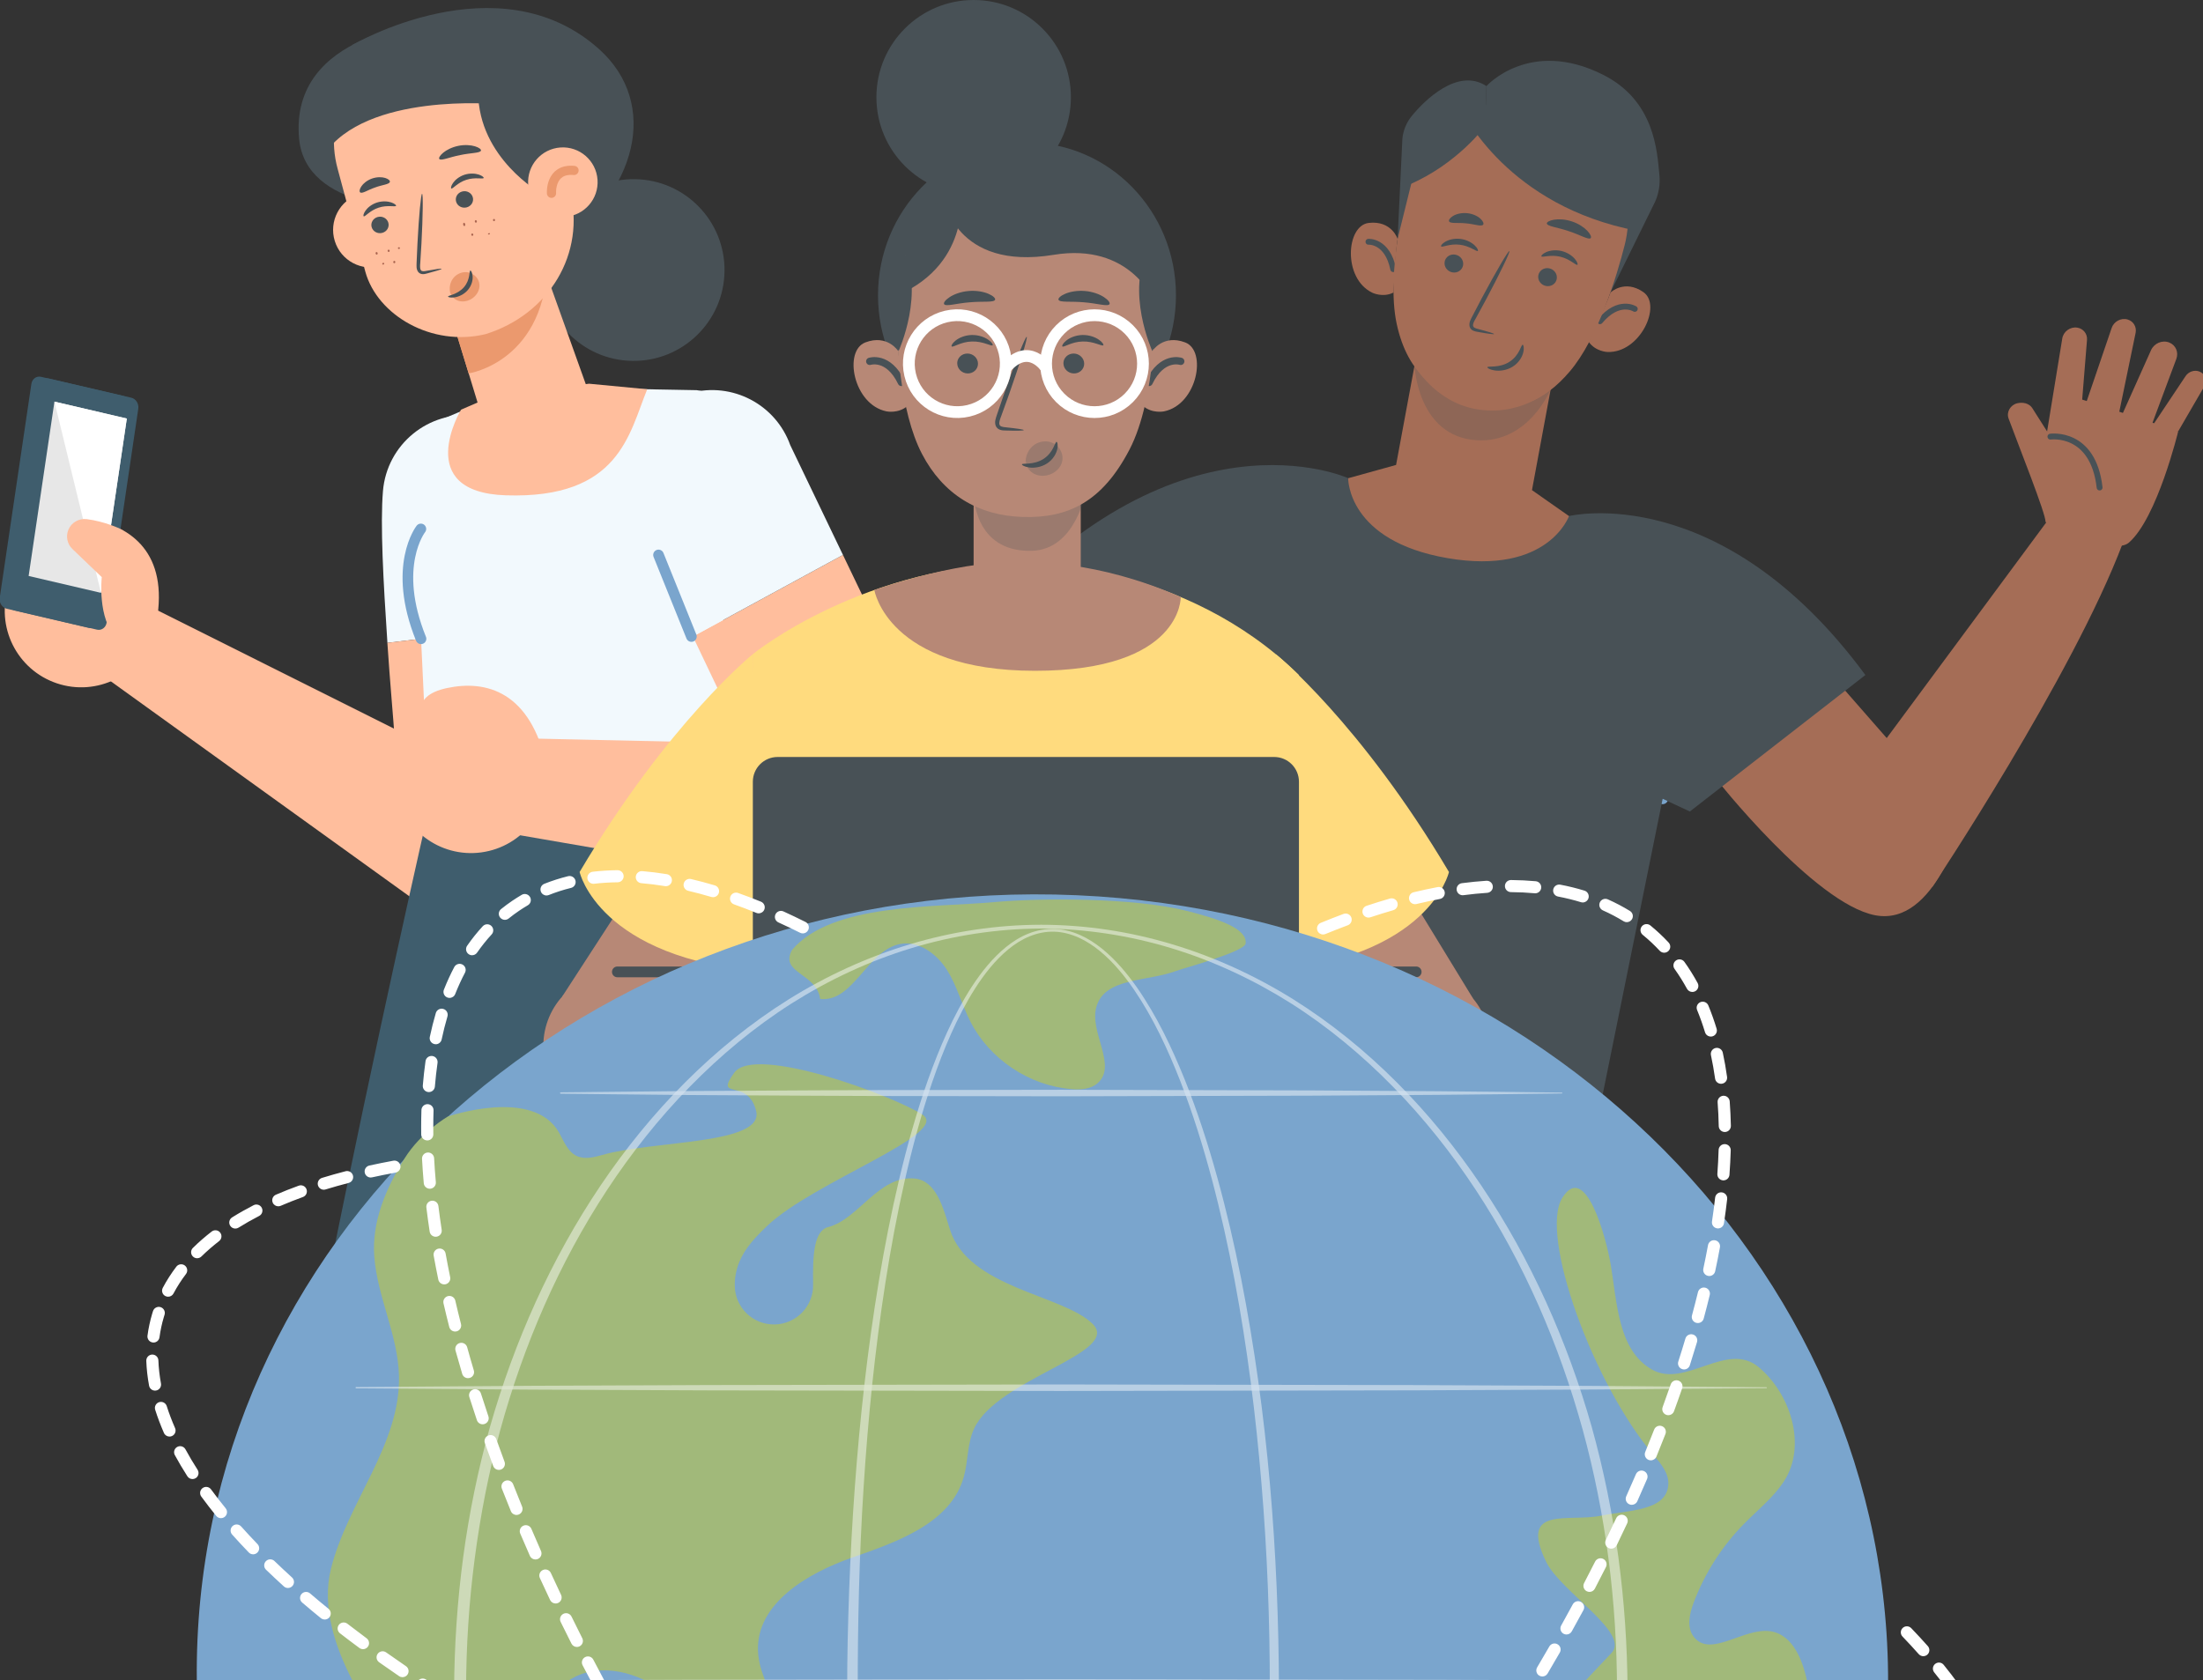 <svg xmlns="http://www.w3.org/2000/svg" width="350" height="267" viewBox="0 0 350 267" fill="none"><rect x="0" y="0" width="350" height="267" fill="#333333" stroke="none"/><g clip-path="url(#clip0_869_13386)"><path d="M325.896 81.94L298.326 119.217L306.963 140.983C306.963 140.983 329.33 107.41 337.306 86.189L325.891 81.94H325.896Z" fill="#A56D56"></path><path d="M324.979 82.954C324.979 82.954 335.639 88.471 338.218 86.239C342.727 82.337 346.062 68.546 346.062 68.546C346.062 68.546 326.263 61.898 326.456 62.18C326.649 62.461 324.979 82.954 324.979 82.954V82.954Z" fill="#A56D56"></path><path d="M324.979 82.954C325.127 81.896 320.652 70.701 319.108 66.501C318.734 65.487 319.401 64.335 320.509 64.081C321.231 63.916 322.383 63.965 322.961 64.985L328.165 73.181L324.979 82.959V82.954Z" fill="#A56D56"></path><path d="M324.885 70.679L327.636 53.824C327.795 52.705 328.887 51.894 330.011 52.065C330.981 52.214 331.654 53.052 331.571 54.022L330.562 66.534L324.885 70.679Z" fill="#A56D56"></path><path d="M331.351 64.263L335.479 52.148C335.821 51.09 336.973 50.467 338.026 50.775C338.941 51.045 339.475 51.933 339.299 52.876L336.416 66.804L331.351 64.263V64.263Z" fill="#A56D56"></path><path d="M336.387 67.609L341.739 55.659C342.23 54.551 343.531 53.994 344.633 54.43C345.669 54.838 346.16 55.973 345.763 57.037L341.563 68.292L336.393 67.62L336.387 67.609Z" fill="#A56D56"></path><path d="M346.055 68.552L350.327 61.193C350.674 60.333 350.288 59.396 349.456 59.054C348.657 58.724 347.698 59.043 347.213 59.799L341.552 68.287L346.055 68.552V68.552Z" fill="#A56D56"></path><path d="M325.757 69.389C325.757 69.389 332.542 68.425 333.573 77.475" stroke="#485156" stroke-width="0.93" stroke-linecap="round" stroke-linejoin="round"></path><path d="M311.78 130.478C311.78 130.478 307.574 147.311 297.901 145.448C288.228 143.585 272.53 123.643 272.53 123.643L274.597 88.543L302.729 120.694L311.774 130.478H311.78Z" fill="#A56D56"></path><path d="M182.943 123.031L187.739 103.216" stroke="#7AA5CD" stroke-width="1.7" stroke-linecap="round" stroke-linejoin="round"></path><path d="M264.16 126.945L267.076 109.395" stroke="#7AA5CD" stroke-width="1.7" stroke-linecap="round" stroke-linejoin="round"></path><path d="M168.21 176.701L182.949 123.031L155.384 100.229C186.548 63.376 214.202 75.993 214.202 75.993L249.279 82.006C249.279 82.006 273.4 76.114 296.362 107.273L268.472 128.962L264.156 126.939L253.805 177.969H174.317L168.205 176.701H168.21Z" fill="#485156"></path><path d="M221.802 73.882L226.146 50.461L247.736 54.469L243.392 77.889L249.274 82.012C249.274 82.012 245.966 91.437 229.982 88.698C214.003 85.958 214.19 75.998 214.19 75.998L221.797 73.887L221.802 73.882Z" fill="#A56D56"></path><g style="mix-blend-mode:multiply" opacity="0.25"><path d="M246.363 61.871C246.363 61.871 242.89 70.436 234.656 69.962C225.181 69.422 224.729 58.09 224.729 58.09C224.729 58.09 227.903 63.783 234.374 64.99C241.59 66.335 246.363 61.865 246.363 61.865V61.871Z" fill="#485156"></path></g><path d="M236.156 13.68C236.156 13.68 243.023 6.002 254.692 11.883C262.927 16.034 263.274 24.092 263.638 27.835C263.776 29.268 263.55 30.712 262.965 32.029L255.861 46.487L248.491 22.152L235.957 20.03L236.15 13.686L236.156 13.68Z" fill="#485156"></path><path d="M255.866 46.482C255.866 46.482 258.11 44.338 261.097 46.427C264.085 48.511 260.568 56.161 255.354 55.935C255.354 55.935 253.48 55.874 252.394 54.309C252.394 54.309 255.106 48.693 255.866 46.488V46.482Z" fill="#A56D56"></path><path d="M259.724 49.089C259.724 49.089 257.189 47.469 254.196 51.046" stroke="#485156" stroke-width="0.93" stroke-linecap="round" stroke-linejoin="round"></path><path d="M222.045 37.955C222.045 37.955 221.086 35.006 217.465 35.425C213.843 35.844 213.314 44.244 218.016 46.515C218.016 46.515 219.697 47.353 221.395 46.487C221.395 46.487 221.67 40.254 222.045 37.955Z" fill="#A56D56"></path><path d="M217.41 38.423C217.41 38.423 220.409 38.197 221.346 42.767" stroke="#485156" stroke-width="0.93" stroke-linecap="round" stroke-linejoin="round"></path><path d="M258.116 38.953C256.898 43.792 253.871 53.791 249.385 59.043C245.174 63.977 240.764 65.553 234.663 64.208C228.561 62.863 223.666 59.688 221.897 51.459C220.128 43.23 223.562 30.337 223.562 30.337C223.562 30.337 227.916 13.058 244.997 17.362C262.983 21.899 258.116 38.953 258.116 38.953Z" fill="#A56D56"></path><path d="M222.044 37.955L222.805 22.003C222.943 20.725 223.433 19.506 224.238 18.503C226.256 15.995 231.602 10.671 236.155 13.68L235.962 20.025C235.962 20.025 229.298 19.705 224.668 27.355L222.044 37.955Z" fill="#485156"></path><path d="M232.473 17.886C232.473 17.886 239.55 32.796 260.154 36.687C260.154 36.687 261.917 21.557 252.801 18.156C243.679 14.755 234.799 16.922 234.799 16.922L232.473 17.881V17.886Z" fill="#485156"></path><path d="M235.963 20.024C235.963 20.024 231.598 26.044 223.804 29.373C223.804 29.373 225.91 15.262 235.963 20.024Z" fill="#485156"></path><path d="M229.516 41.609C229.389 42.386 229.94 43.136 230.75 43.285C231.56 43.434 232.321 42.921 232.448 42.144C232.575 41.367 232.023 40.617 231.213 40.468C230.403 40.319 229.642 40.832 229.516 41.609Z" fill="#485156"></path><path d="M228.958 39.151C229.118 39.366 230.342 38.682 231.935 38.892C233.528 39.079 234.592 40.044 234.79 39.873C234.884 39.796 234.746 39.426 234.283 38.991C233.831 38.556 233.021 38.087 232.029 37.966C231.036 37.844 230.155 38.104 229.625 38.412C229.085 38.726 228.876 39.052 228.958 39.151V39.151Z" fill="#485156"></path><path d="M244.397 43.776C244.27 44.553 244.822 45.302 245.632 45.451C246.442 45.6 247.203 45.093 247.329 44.31C247.456 43.533 246.905 42.783 246.095 42.635C245.285 42.486 244.524 42.998 244.397 43.776Z" fill="#485156"></path><path d="M244.888 40.733C245.02 40.964 246.321 40.419 247.875 40.793C249.441 41.152 250.394 42.226 250.609 42.078C250.714 42.011 250.609 41.626 250.201 41.146C249.799 40.666 249.044 40.115 248.074 39.884C247.098 39.658 246.194 39.818 245.638 40.071C245.07 40.325 244.827 40.628 244.893 40.733H244.888Z" fill="#485156"></path><path d="M237.37 53.085C237.387 52.997 236.422 52.699 234.846 52.286C234.444 52.192 234.069 52.06 234.036 51.773C233.975 51.465 234.201 51.051 234.46 50.605C234.967 49.668 235.502 48.692 236.059 47.661C238.291 43.467 239.966 39.994 239.796 39.906C239.625 39.818 237.679 43.147 235.441 47.342C234.901 48.378 234.383 49.364 233.892 50.307C233.677 50.748 233.347 51.239 233.479 51.878C233.551 52.198 233.821 52.457 234.069 52.556C234.317 52.666 234.548 52.705 234.747 52.738C236.351 53.03 237.348 53.168 237.37 53.08V53.085Z" fill="#485156"></path><path d="M241.917 54.788C241.658 54.739 241.438 56.469 239.801 57.505C238.164 58.547 236.35 58.117 236.306 58.36C236.268 58.465 236.675 58.746 237.447 58.867C238.208 58.988 239.354 58.889 240.352 58.255C241.35 57.616 241.868 56.662 242.016 55.962C242.176 55.246 242.039 54.794 241.917 54.788Z" fill="#485156"></path><path d="M245.754 35.518C245.815 35.976 247.43 36.114 249.221 36.731C251.029 37.31 252.396 38.169 252.721 37.839C252.87 37.679 252.699 37.221 252.187 36.681C251.679 36.141 250.814 35.546 249.734 35.188C248.653 34.829 247.606 34.791 246.873 34.917C246.14 35.044 245.727 35.309 245.749 35.524L245.754 35.518Z" fill="#485156"></path><path d="M230.221 35.182C230.452 35.579 231.599 35.342 232.922 35.496C234.25 35.601 235.325 36.053 235.634 35.706C235.771 35.535 235.639 35.155 235.198 34.747C234.763 34.344 233.991 33.964 233.082 33.876C232.172 33.788 231.345 34.014 230.838 34.328C230.326 34.642 230.122 34.995 230.226 35.188L230.221 35.182Z" fill="#485156"></path><path d="M87.152 79.619C87.4 72.74 82.312 66.826 75.472 66.043C68.086 65.2 61.466 70.618 60.843 78.026C60.397 83.328 60.904 92.456 61.549 102.157L88.497 98.91L87.152 79.619V79.619Z" fill="#F2F9FD"></path><path d="M88.492 98.911L61.544 102.157C62.393 114.994 63.474 122.353 62.873 129.678C62.195 137.935 68.71 145.012 76.994 145.023C84.639 145.034 90.923 138.988 91.198 131.343L88.492 98.911V98.911Z" fill="#FFBE9D"></path><path d="M18.687 93.823L80.597 124.794C87.459 128.603 89.394 136.154 85.822 141.876C82.212 147.663 74.462 149.201 68.911 145.227L12.949 104.918L18.687 93.823V93.823Z" fill="#FFBE9D"></path><path d="M9.014 108.584C15.369 110.734 22.259 107.322 24.409 100.966C26.558 94.611 23.146 87.721 16.791 85.572C10.436 83.422 3.546 86.834 1.397 93.189C-0.753 99.544 2.659 106.434 9.014 108.584Z" fill="#FFBE9D"></path><path d="M10.138 85.936C10.138 85.936 9.526 81.184 15.699 82.755C21.878 84.326 27.401 89.116 24.403 100.967L10.132 85.936H10.138Z" fill="#FFBE9D"></path><path d="M19.603 62.934L6.517 59.881C5.79 59.71 5.106 60.217 4.985 61.005L-0.042 94.997C-0.158 95.791 0.338 96.568 1.066 96.739L14.151 99.793C14.879 99.963 15.562 99.456 15.684 98.668L20.71 64.676C20.826 63.882 20.33 63.105 19.603 62.934Z" fill="#3F5D6D"></path><path d="M20.863 63.204L7.778 60.151C7.051 59.98 6.367 60.487 6.246 61.275L1.219 95.267C1.103 96.061 1.599 96.838 2.327 97.009L15.412 100.063C16.14 100.233 16.823 99.726 16.945 98.938L21.971 64.946C22.087 64.152 21.591 63.375 20.863 63.204Z" fill="#3F5D6D"></path><path d="M20.148 66.512L8.65 63.827L4.549 91.53L16.047 94.215L20.148 66.512Z" fill="#E7E7E7"></path><path d="M8.65 63.827L16.047 94.215L20.148 66.512L8.65 63.827Z" fill="white"></path><path d="M19.145 84.056C19.145 84.056 16.62 82.849 13.793 82.501C12.547 82.347 11.346 83.025 10.866 84.183C10.425 85.241 10.679 86.454 11.505 87.247L16.169 91.717C16.169 91.717 15.419 98.337 18.544 101.462L21.355 90.946L19.139 84.056H19.145Z" fill="#FFBE9D"></path><path d="M68.158 128.438L96.699 122.166L99.802 126.697L110.649 126.36C110.649 126.36 127.576 144.439 129.886 177.979L51.844 204.588C59.748 165.161 68.153 128.444 68.153 128.444L68.158 128.438Z" fill="#3F5D6D"></path><path d="M77.97 63.359L68.01 67.565C66.412 68.248 65.403 69.858 65.486 71.594L68.164 128.433L113.538 127.882L116.217 69.13C116.3 66 113.792 62.246 110.667 62.004L92.207 61.667L77.97 63.359V63.359Z" fill="#F2F9FD"></path><path d="M66.864 84.056C66.864 84.056 62.212 89.96 66.886 101.513" stroke="#7AA5CD" stroke-width="1.69" stroke-linecap="round" stroke-linejoin="round"></path><path d="M133.924 88.19L110.079 101.154C115.608 112.773 121.72 125.235 123.864 132.263C126.284 140.189 134.949 144.362 142.655 141.314C149.765 138.503 153.37 130.56 150.807 123.356L133.924 88.19Z" fill="#FFBE9D"></path><path d="M125.556 70.756C123.246 64.268 116.334 60.653 109.693 62.45C102.522 64.39 102.703 81.074 104.853 88.185C106.396 93.278 105.9 92.374 110.078 101.149L133.923 88.185L125.556 70.75V70.756Z" fill="#F2F9FD"></path><path d="M109.847 101.154L104.621 88.19" stroke="#7AA5CD" stroke-width="1.69" stroke-linecap="round" stroke-linejoin="round"></path><path d="M75.404 117.171L138.901 118.549C145.637 118.902 150.719 124.805 150.052 131.519C149.379 138.31 143.112 143.121 136.377 142.019L76.016 131.596L75.404 117.171V117.171Z" fill="#FFBE9D"></path><path d="M76.457 135.46C83.105 134.567 87.773 128.454 86.88 121.807C85.987 115.16 79.874 110.491 73.227 111.384C66.58 112.277 61.911 118.39 62.804 125.037C63.697 131.684 69.81 136.353 76.457 135.46Z" fill="#FFBE9D"></path><path d="M67.428 114.664C67.428 114.664 64.772 110.673 71.006 109.345C77.24 108.016 84.311 109.863 86.88 121.813L67.428 114.664V114.664Z" fill="#FFBE9D"></path><path d="M115.108 43.108C115.216 35.133 108.839 28.581 100.864 28.472C92.89 28.363 86.337 34.74 86.228 42.715C86.119 50.69 92.496 57.243 100.471 57.352C108.446 57.46 114.999 51.083 115.108 43.108Z" fill="#485156"></path><path d="M55.84 7.22C55.84 7.22 79.171 -6.521 95.156 7.788C104.89 16.503 101.197 30.751 88.139 39.581C75.699 47.998 71.102 8.709 71.102 8.709L55.845 7.22H55.84Z" fill="#485156"></path><path d="M68.627 3.66C68.627 3.66 45.929 4.883 47.522 22.053C48.581 33.457 66.346 33.088 66.346 33.088L68.633 3.665L68.627 3.66Z" fill="#485156"></path><path d="M64.577 34.769C65.553 37.916 63.8 41.256 60.653 42.232C57.505 43.208 54.165 41.455 53.19 38.307C52.214 35.16 53.967 31.82 57.114 30.844C60.256 29.869 63.602 31.622 64.577 34.769V34.769Z" fill="#FFBE9D"></path><path d="M72.173 51.812L76.505 66.043C78.015 71.043 80.694 73.099 85.6 71.566C89.789 70.26 94.27 66.561 93.493 62.246L85.594 40.181L72.167 51.817L72.173 51.812Z" fill="#FFBE9D"></path><path d="M78.295 62.913L73.246 65.106C73.246 65.106 65.397 78.23 80.384 78.715C98.469 79.3 99.946 68.855 102.829 61.86L93.585 60.978L78.29 62.913H78.295Z" fill="#FFBE9D"></path><path d="M74.459 59.341C74.459 59.341 87.01 57.5 87.01 40.738L71.692 50.362L74.453 59.341H74.459Z" fill="#EB996E"></path><path d="M77.115 53.107C68.589 55.152 59.951 50.097 58.044 43.186L53.651 26.859C51.265 18.2 56.181 9.21 64.758 6.542C73.538 3.808 84.408 8.235 87.142 17.015L90.531 30.189C93.15 40.374 87.158 49.987 77.115 53.112V53.107Z" fill="#FFBE9D"></path><path d="M75.969 14.694C76.03 25.151 85.957 30.723 85.957 30.723L93.023 16.403C93.023 16.403 75.92 6.107 75.969 14.694V14.694Z" fill="#485156"></path><path d="M78.863 16.547C78.863 16.547 58.1 14.656 51.469 24.594C51.469 24.594 50.896 4.277 73.175 3.092C95.454 1.907 88.989 17.638 88.989 17.638L78.869 16.547H78.863Z" fill="#485156"></path><path d="M94.932 28.562C95.142 31.605 92.849 34.24 89.806 34.455C86.763 34.664 84.129 32.371 83.914 29.329C83.704 26.286 85.997 23.651 89.04 23.436C92.082 23.227 94.717 25.52 94.932 28.562Z" fill="#FFBE9D"></path><path d="M87.618 30.717C87.618 30.717 87.342 26.727 91.2 27.085" stroke="#EB996E" stroke-width="1.46" stroke-linecap="round" stroke-linejoin="round"></path><path d="M59.046 36.092C59.245 36.792 59.995 37.2 60.728 37.007C61.461 36.814 61.896 36.097 61.698 35.397C61.499 34.697 60.75 34.289 60.017 34.482C59.283 34.675 58.848 35.397 59.046 36.092Z" fill="#485156"></path><path d="M57.78 34.377C57.995 34.498 58.751 33.446 60.161 32.999C61.562 32.536 62.824 32.928 62.923 32.707C62.973 32.608 62.708 32.354 62.157 32.167C61.611 31.985 60.757 31.908 59.88 32.189C59.004 32.475 58.37 33.032 58.056 33.495C57.731 33.964 57.681 34.322 57.786 34.372L57.78 34.377Z" fill="#485156"></path><path d="M72.462 32.04C72.661 32.74 73.41 33.148 74.144 32.955C74.877 32.762 75.312 32.046 75.114 31.346C74.915 30.646 74.166 30.238 73.433 30.431C72.699 30.624 72.264 31.346 72.462 32.04Z" fill="#485156"></path><path d="M71.698 29.957C71.913 30.073 72.674 29.025 74.079 28.579C75.479 28.116 76.742 28.507 76.841 28.287C76.89 28.187 76.631 27.934 76.075 27.747C75.529 27.565 74.675 27.487 73.798 27.768C72.922 28.055 72.288 28.612 71.974 29.075C71.649 29.543 71.599 29.902 71.704 29.951L71.698 29.957Z" fill="#485156"></path><path d="M70.154 42.723C70.138 42.64 69.212 42.767 67.74 43.042C67.371 43.119 67.007 43.158 66.87 42.932C66.704 42.7 66.726 42.265 66.77 41.791C66.831 40.815 66.891 39.79 66.958 38.715C67.189 34.35 67.233 30.811 67.057 30.8C66.88 30.795 66.55 34.322 66.324 38.688C66.274 39.763 66.23 40.782 66.186 41.764C66.186 42.215 66.092 42.75 66.451 43.23C66.632 43.467 66.958 43.577 67.211 43.566C67.465 43.566 67.669 43.5 67.851 43.456C69.3 43.075 70.188 42.8 70.166 42.717L70.154 42.723Z" fill="#485156"></path><path d="M69.796 25.266C70.056 25.602 71.406 24.974 73.115 24.643C74.823 24.279 76.306 24.34 76.416 23.927C76.46 23.734 76.113 23.447 75.457 23.249C74.807 23.05 73.842 22.968 72.817 23.177C71.792 23.387 70.938 23.833 70.414 24.268C69.885 24.704 69.675 25.106 69.796 25.266Z" fill="#485156"></path><path d="M57.229 30.58C57.576 30.822 58.441 30.177 59.599 29.791C60.745 29.361 61.82 29.317 61.941 28.91C61.991 28.717 61.732 28.447 61.203 28.281C60.679 28.116 59.891 28.099 59.097 28.375C58.304 28.656 57.703 29.169 57.405 29.626C57.096 30.084 57.069 30.458 57.229 30.58V30.58Z" fill="#485156"></path><path d="M78.505 35.144C78.593 35.133 78.659 35.044 78.648 34.951C78.637 34.857 78.555 34.78 78.466 34.791C78.378 34.802 78.312 34.89 78.323 34.984C78.334 35.083 78.417 35.155 78.505 35.144Z" fill="#AA6550"></path><path d="M75.623 35.392C75.711 35.38 75.772 35.281 75.76 35.171C75.749 35.061 75.667 34.978 75.573 34.984C75.485 34.995 75.424 35.094 75.435 35.204C75.446 35.314 75.529 35.397 75.617 35.386L75.623 35.392Z" fill="#AA6550"></path><path d="M73.797 35.926C73.885 35.91 73.934 35.777 73.907 35.634C73.879 35.491 73.786 35.386 73.698 35.403C73.609 35.419 73.56 35.551 73.587 35.695C73.615 35.838 73.709 35.943 73.797 35.926Z" fill="#AA6550"></path><path d="M77.721 37.255C77.809 37.227 77.864 37.161 77.842 37.106C77.826 37.05 77.743 37.029 77.655 37.056C77.567 37.084 77.512 37.15 77.534 37.205C77.556 37.26 77.633 37.282 77.721 37.255Z" fill="#AA6550"></path><path d="M75.076 37.469C75.164 37.447 75.214 37.354 75.192 37.255C75.17 37.155 75.082 37.089 74.993 37.111C74.905 37.133 74.856 37.227 74.878 37.326C74.9 37.425 74.988 37.492 75.076 37.469Z" fill="#AA6550"></path><path d="M61.766 40.038C61.854 40.027 61.92 39.939 61.909 39.84C61.898 39.74 61.816 39.663 61.727 39.674C61.639 39.685 61.573 39.774 61.584 39.873C61.595 39.972 61.678 40.049 61.766 40.038Z" fill="#AA6550"></path><path d="M59.88 40.457C59.968 40.441 60.018 40.336 59.996 40.22C59.974 40.11 59.88 40.033 59.792 40.055C59.704 40.071 59.654 40.182 59.676 40.292C59.698 40.402 59.792 40.479 59.88 40.457Z" fill="#AA6550"></path><path d="M63.396 39.57C63.484 39.559 63.55 39.487 63.539 39.41C63.528 39.333 63.451 39.278 63.363 39.288C63.275 39.3 63.208 39.371 63.219 39.448C63.23 39.526 63.307 39.581 63.396 39.57Z" fill="#AA6550"></path><path d="M62.625 41.83C62.714 41.84 62.796 41.763 62.807 41.659C62.818 41.554 62.752 41.466 62.664 41.455C62.576 41.444 62.493 41.521 62.482 41.626C62.471 41.73 62.537 41.818 62.625 41.83Z" fill="#AA6550"></path><path d="M60.961 42.022C61.038 41.973 61.066 41.884 61.022 41.818C60.983 41.758 60.884 41.741 60.812 41.791C60.735 41.84 60.707 41.928 60.751 41.995C60.79 42.061 60.889 42.072 60.961 42.022Z" fill="#AA6550"></path><path d="M71.588 46.785C71.306 45.925 71.45 44.922 72.012 44.205C72.569 43.488 73.539 43.103 74.426 43.29C75.314 43.477 76.063 44.249 76.168 45.148C76.284 46.129 75.655 47.104 74.784 47.573C74.217 47.876 73.539 47.997 72.916 47.826C72.293 47.655 71.753 47.176 71.576 46.559" fill="#EB996E"></path><path d="M74.729 42.992C74.514 43.014 74.751 44.425 73.72 45.627C72.689 46.834 71.163 46.934 71.185 47.132C71.185 47.226 71.565 47.347 72.199 47.259C72.822 47.176 73.698 46.818 74.332 46.085C74.96 45.346 75.137 44.475 75.087 43.891C75.043 43.296 74.823 42.97 74.729 42.998V42.992Z" fill="#485156"></path><path d="M200.257 154.449H224.995C231.488 154.449 236.757 159.713 236.757 166.211C236.757 172.704 231.493 177.974 224.995 177.974H195.892L200.257 154.454V154.449Z" fill="#B78876"></path><path d="M234.035 158.688L218.678 133.548L195.892 136.624L199.271 166.212L234.035 158.688Z" fill="#B78876"></path><path d="M206.376 154.449H224.995" stroke="#485156" stroke-width="1.71" stroke-linecap="round" stroke-linejoin="round"></path><path d="M122.821 154.449H98.084C91.591 154.449 86.321 159.713 86.321 166.212C86.321 172.705 91.585 177.974 98.084 177.974H127.187L122.821 154.455V154.449Z" fill="#B78876"></path><path d="M89.308 158.385L108.638 128.598L127.186 136.624L123.807 166.212L89.308 158.385Z" fill="#B78876"></path><path d="M121.421 154.449H98.084" stroke="#485156" stroke-width="1.71" stroke-linecap="round" stroke-linejoin="round"></path><path d="M163.613 89.442C163.613 89.442 188.24 89.442 206.369 107.273V157.238C206.369 157.238 119.606 158.561 119.606 157.238C119.606 155.915 119.584 103.971 119.584 103.971C119.584 103.971 137.332 89.442 163.613 89.442Z" fill="#FFDB7E"></path><path d="M202.704 103.972C202.704 103.972 216.092 114.781 230.203 138.575C230.203 138.575 227.16 152.344 200.874 154.45L202.704 103.972Z" fill="#FFDB7E"></path><path d="M119.584 103.972C119.584 103.972 106.196 114.781 92.085 138.575C92.085 138.575 95.128 152.344 121.414 154.45L119.584 103.972V103.972Z" fill="#FFDB7E"></path><path d="M123.542 177.974H202.434C204.608 177.974 206.37 176.212 206.37 174.038V124.233C206.37 122.059 204.608 120.297 202.434 120.297H123.542C121.369 120.297 119.607 122.059 119.607 124.233V174.038C119.607 176.212 121.369 177.974 123.542 177.974Z" fill="#485156"></path><path d="M154.683 97.985H171.704V78.919H154.683V97.985Z" fill="#B78876"></path><g style="mix-blend-mode:multiply" opacity="0.25"><path d="M172.538 77.889C172.538 77.889 171.038 87.358 163.901 87.534C154.53 87.76 154.685 78.313 154.685 78.313C154.685 78.313 155.963 81.091 163.206 81.102C171.286 81.113 172.538 77.894 172.538 77.894V77.889Z" fill="#485156"></path></g><path d="M163.161 71.208C176.233 71.208 186.83 60.338 186.83 46.928C186.83 33.519 176.233 22.648 163.161 22.648C150.09 22.648 139.493 33.519 139.493 46.928C139.493 60.338 150.09 71.208 163.161 71.208Z" fill="#485156"></path><path d="M142.706 55.792C142.706 55.792 141.003 53.08 137.486 54.414C133.97 55.748 135.563 64.285 140.832 65.371C140.832 65.371 142.723 65.785 144.205 64.489C144.205 64.489 142.91 58.184 142.706 55.792V55.792Z" fill="#B78876"></path><path d="M138.181 57.423C138.181 57.423 141.124 56.442 143.213 60.775" stroke="#485156" stroke-width="1.16" stroke-linecap="round" stroke-linejoin="round"></path><path d="M183.07 55.792C183.07 55.792 184.773 53.08 188.29 54.414C191.807 55.748 190.214 64.285 184.944 65.371C184.944 65.371 183.054 65.785 181.571 64.489C181.571 64.489 182.866 58.184 183.07 55.792V55.792Z" fill="#B78876"></path><path d="M187.59 57.423C187.59 57.423 184.646 56.442 182.557 60.775" stroke="#485156" stroke-width="1.16" stroke-linecap="round" stroke-linejoin="round"></path><path d="M142.37 48.433C142.37 53.901 142.932 65.349 146.482 72.14C149.811 78.517 155.317 81.951 162.538 82.155C169.759 82.359 175.138 79.719 179.448 71.445C183.759 63.167 183.555 48.538 183.555 48.538C183.555 48.538 183.555 28.998 163.188 28.998C141.736 28.998 142.375 48.439 142.375 48.439L142.37 48.433Z" fill="#B78876"></path><path d="M183.071 55.791C183.071 55.791 178.722 46.256 182.558 39.388C182.558 39.388 186.031 50.434 183.071 55.791Z" fill="#485156"></path><path d="M142.766 55.791C142.766 55.791 147.115 46.256 143.279 39.388C143.279 39.388 139.807 50.434 142.766 55.791Z" fill="#485156"></path><path d="M152.611 30.09C152.611 30.09 154.617 41.654 142.662 46.906C142.662 46.906 143.153 33.375 152.611 30.09Z" fill="#485156"></path><path d="M149.922 31.534C149.922 31.534 151.713 43.07 167.394 40.496C179.603 38.495 183.329 47.827 183.329 47.827C183.329 47.827 185.496 30.481 165.791 26.937C165.791 26.937 155.709 26.881 149.927 31.534H149.922Z" fill="#485156"></path><path d="M152.081 57.721C152.07 58.592 152.803 59.319 153.712 59.347C154.622 59.374 155.371 58.691 155.377 57.815C155.388 56.944 154.655 56.211 153.745 56.183C152.836 56.155 152.086 56.839 152.075 57.715L152.081 57.721Z" fill="#485156"></path><path d="M151.2 55.053C151.409 55.262 152.639 54.309 154.413 54.27C156.188 54.204 157.517 55.091 157.704 54.865C157.798 54.766 157.577 54.38 156.999 53.983C156.431 53.587 155.466 53.206 154.358 53.239C153.25 53.272 152.33 53.702 151.806 54.132C151.272 54.562 151.095 54.959 151.2 55.053V55.053Z" fill="#485156"></path><path d="M168.953 57.721C168.942 58.592 169.675 59.319 170.585 59.347C171.494 59.374 172.244 58.691 172.25 57.815C172.261 56.944 171.527 56.211 170.618 56.183C169.709 56.155 168.959 56.839 168.948 57.715L168.953 57.721Z" fill="#485156"></path><path d="M168.777 55.053C168.986 55.262 170.215 54.309 171.996 54.27C173.771 54.209 175.099 55.091 175.286 54.865C175.38 54.766 175.165 54.386 174.581 53.983C174.013 53.587 173.048 53.206 171.941 53.239C170.833 53.272 169.912 53.702 169.389 54.132C168.854 54.562 168.678 54.959 168.782 55.053H168.777Z" fill="#485156"></path><path d="M162.664 68.353C162.669 68.254 161.561 68.089 159.764 67.901C159.307 67.863 158.877 67.785 158.794 67.477C158.679 67.152 158.861 66.656 159.064 66.126C159.467 65.019 159.886 63.855 160.321 62.637C162.068 57.671 163.32 53.598 163.116 53.526C162.917 53.46 161.335 57.429 159.594 62.389C159.175 63.613 158.772 64.781 158.392 65.895C158.232 66.413 157.951 67.008 158.199 67.681C158.331 68.017 158.668 68.254 158.96 68.326C159.252 68.408 159.511 68.408 159.731 68.414C161.534 68.469 162.653 68.447 162.658 68.348L162.664 68.353Z" fill="#485156"></path><path d="M168.17 47.634C168.358 48.113 170.127 47.843 172.216 48.042C174.311 48.202 176.008 48.769 176.273 48.328C176.389 48.119 176.085 47.672 175.396 47.221C174.713 46.769 173.627 46.35 172.37 46.245C171.114 46.14 169.973 46.366 169.223 46.691C168.462 47.017 168.088 47.408 168.17 47.634Z" fill="#485156"></path><path d="M158.095 47.634C157.907 48.113 156.138 47.843 154.049 48.042C151.954 48.202 150.257 48.769 149.992 48.328C149.876 48.119 150.179 47.672 150.868 47.221C151.552 46.769 152.638 46.35 153.895 46.245C155.151 46.14 156.292 46.366 157.042 46.691C157.802 47.017 158.177 47.408 158.095 47.634Z" fill="#485156"></path><g style="mix-blend-mode:multiply" opacity="0.25"><path d="M162.939 73.534C162.906 72.443 163.413 71.335 164.301 70.701C165.188 70.067 166.439 69.946 167.398 70.464C168.363 70.977 168.964 72.123 168.782 73.204C168.583 74.378 167.525 75.287 166.362 75.535C165.607 75.695 164.78 75.607 164.119 75.199C163.457 74.791 162.994 74.052 163 73.281" fill="#485156"></path></g><path d="M167.862 70.216C167.609 70.172 167.405 71.875 165.801 72.917C164.202 73.959 162.405 73.556 162.361 73.793C162.323 73.898 162.725 74.174 163.491 74.284C164.241 74.4 165.371 74.284 166.352 73.65C167.327 73.01 167.829 72.062 167.972 71.373C168.121 70.668 167.978 70.221 167.862 70.216V70.216Z" fill="#485156"></path><path d="M179.337 63.237C182.344 60.23 182.344 55.355 179.337 52.348C176.33 49.341 171.455 49.341 168.448 52.348C165.441 55.355 165.441 60.23 168.448 63.237C171.455 66.244 176.33 66.244 179.337 63.237Z" stroke="white" stroke-width="1.87" stroke-miterlimit="10"></path><path d="M153.856 65.287C157.995 64.314 160.562 60.169 159.589 56.029C158.616 51.889 154.471 49.322 150.331 50.295C146.191 51.269 143.624 55.414 144.598 59.553C145.571 63.693 149.716 66.26 153.856 65.287Z" stroke="white" stroke-width="1.87" stroke-miterlimit="10"></path><path d="M166.192 58.432C166.192 58.432 163.475 54.254 159.787 58.432" stroke="white" stroke-width="1.87" stroke-miterlimit="10"></path><path d="M163.614 89.442C163.614 89.442 174.009 88.879 187.59 94.882C187.59 94.882 187.871 106.6 164.435 106.6C140.998 106.6 138.909 93.757 138.909 93.757C138.909 93.757 153.791 88.45 163.614 89.442Z" fill="#B78876"></path><path d="M154.689 30.9C163.222 30.9 170.139 23.983 170.139 15.45C170.139 6.917 163.222 0 154.689 0C146.156 0 139.239 6.917 139.239 15.45C139.239 23.983 146.156 30.9 154.689 30.9Z" fill="#485156"></path><path d="M299.859 272.318C302.87 203.738 245.208 145.512 171.068 142.267C96.928 139.022 34.385 191.987 31.374 260.567C28.363 329.147 86.025 387.373 160.165 390.618C234.305 393.863 296.848 340.898 299.859 272.318Z" fill="#7AA5CD"></path><path d="M64.261 184.114C61.312 188.841 59.036 194.165 59.466 199.716C59.96 206.147 63.221 212.17 63.387 218.617C63.67 229.551 55.216 238.702 52.579 249.318C49.63 261.183 60.743 274.705 65.172 281.327C69.6 287.95 67.698 275.955 70.381 271.277C73.066 266.598 78.854 290.959 87.899 296.306C92.75 299.176 98.444 301.085 101.932 305.506C107.021 311.957 105.613 321.134 104.849 329.312C104.085 337.487 105.229 347.453 112.603 351.086C116.947 353.225 122.465 352.501 126.383 355.342C133.266 360.331 129.976 371.207 132.704 379.251C135.669 387.997 141.548 388.114 150.648 389.968C159.746 391.821 149.501 371.866 153.763 364.893C156.003 361.227 159.424 358.309 161.189 354.394C163.641 348.963 162.948 341.71 167.702 338.11C171.266 335.412 176.224 336.143 180.695 336.104C185.165 336.065 190.605 334.127 191.109 329.692C191.558 325.757 187.614 322.618 183.751 321.706C179.892 320.794 175.775 321.229 171.984 320.063C161.141 316.729 156.081 301.578 144.757 300.867C135.077 300.26 126.968 311.11 117.455 309.217C112.152 308.162 108.523 303.471 104.585 299.77C99.529 295.014 93.254 291.446 89.239 285.785C85.223 280.126 84.54 271.078 90.253 267.131C94.496 264.199 100.524 265.388 104.716 268.394C108.907 271.4 111.761 275.857 114.84 279.993C115.79 281.269 116.866 282.593 118.388 283.067C122.481 284.346 125.466 278.597 124.487 274.429C123.509 270.26 120.56 266.592 120.42 262.313C120.176 254.772 128.311 249.983 135.448 247.5C142.585 245.016 150.996 242.053 153.093 234.8C153.835 232.239 153.64 229.421 154.771 227.006C158.52 219.003 178.298 215.01 173.571 210.368C168.843 205.729 153.838 204.719 150.915 195.376C149.868 192.029 148.792 187.607 145.296 187.286C139.603 186.76 136.355 193.795 131.579 195.003C129.313 195.577 129.095 199.421 129.182 204.148C129.247 207.579 126.513 210.413 123.076 210.478C119.64 210.543 116.801 207.813 116.736 204.381C116.713 203.109 116.934 201.82 117.461 200.538C118.381 198.288 120.127 196.489 121.886 194.811C129.231 187.809 151.149 180.115 146.558 177.135C141.97 174.154 119.942 165.928 116.658 170.466C113.374 175.005 118.807 171.161 120.131 176.547C121.457 181.929 103.838 181.209 95.69 183.54C94.344 183.926 92.851 184.299 91.593 183.689C90.185 183.007 89.593 181.371 88.829 180.011C84.739 172.713 71.128 177.449 71.128 177.449C71.128 177.449 66.895 179.887 64.261 184.111V184.114Z" fill="#A1B97A"></path><path d="M125.816 150.991C123.839 154.673 129.721 154.614 130.306 158.75C135.603 159.325 137.778 150.991 143.013 150.017C145.968 149.469 148.833 151.582 150.439 154.121C152.045 156.66 152.793 159.636 154.155 162.315C157.205 168.311 163.503 172.531 170.217 173.076C171.677 173.197 173.287 173.102 174.386 172.135C177.579 169.327 173.01 164.052 174.197 159.971C175.553 155.309 182.283 156.017 186.835 154.306C188.09 153.835 197.744 151.264 197.897 149.933C198.173 147.576 193.693 146.076 188.685 144.787C180.199 142.609 165.266 142.7 157.966 143.359C148.254 144.236 132.075 143.528 125.813 150.988L125.816 150.991Z" fill="#A1B97A"></path><path d="M287.761 309.34C289.962 295.586 289.777 281.457 287.221 267.764C286.538 264.112 284.942 259.758 281.258 259.232C276.999 258.625 271.78 263.511 269.114 260.138C267.937 258.648 268.405 256.483 269.072 254.704C270.831 250.019 273.585 245.708 277.099 242.144C279.281 239.926 281.778 237.962 283.459 235.349C287.055 229.752 284.532 221.578 279.444 217.289C274.355 213.001 267.791 220.691 262.445 217.64C257.097 214.588 256.931 207.183 255.926 201.116C255.182 196.619 251.865 184.442 248.201 190.373C244.536 196.305 253.088 219.912 262.712 231.229C263.873 232.596 265.154 234.122 265.056 235.91C264.822 240.179 258.589 239.991 254.398 240.864C249.209 241.945 241.253 239.173 245.645 248.201C247.96 252.964 259.018 259.482 256.046 262.667C253.075 265.855 243.938 275.085 239.653 282.551C235.367 290.018 233.29 299.312 236.522 307.289C239.754 315.265 249.472 320.774 257.409 317.414C261.122 315.84 265.17 312.571 268.623 314.655C271.748 316.541 271.289 321.07 271.133 324.715C270.977 328.358 273.081 333.195 276.634 332.341C277.802 332.059 278.722 331.176 279.512 330.27C284.506 324.537 286.564 316.843 287.767 309.34H287.761Z" fill="#A1B97A"></path><g opacity="0.68"><g style="mix-blend-mode:soft-light" opacity="0.68"><path d="M203.194 268.595C203.161 290.512 201.659 312.477 197.8 334.081C196.821 339.48 195.69 344.85 194.34 350.17C192.985 355.488 191.421 360.76 189.506 365.915C187.574 371.054 185.331 376.122 182.294 380.751C180.762 383.05 179.026 385.248 176.883 387.059C175.814 387.958 174.637 388.754 173.346 389.338C172.058 389.919 170.647 390.283 169.22 390.309C167.793 390.351 166.365 390.072 165.048 389.543C163.728 389.02 162.525 388.257 161.43 387.39C159.238 385.637 157.463 383.462 155.902 381.183C154.348 378.894 153.018 376.469 151.815 373.992C150.619 371.512 149.552 368.973 148.583 366.402C146.642 361.257 145.065 355.988 143.696 350.674C142.331 345.356 141.186 339.986 140.201 334.591C138.234 323.797 136.894 312.899 135.994 301.971C135.096 291.041 134.651 280.078 134.599 269.111C134.573 263.628 134.716 258.148 134.911 252.668C135.113 247.192 135.412 241.715 135.815 236.248C136.621 225.314 137.827 214.406 139.626 203.586C140.526 198.178 141.58 192.792 142.844 187.455C144.112 182.118 145.589 176.826 147.419 171.648C148.339 169.061 149.344 166.503 150.492 164.003C151.636 161.503 152.921 159.062 154.426 156.751C155.938 154.452 157.674 152.254 159.833 150.498C160.913 149.628 162.103 148.872 163.406 148.359C164.704 147.839 166.115 147.576 167.516 147.628C168.918 147.667 170.303 148.018 171.577 148.579C172.855 149.144 174.029 149.911 175.108 150.781C177.264 152.534 179.049 154.673 180.636 156.926C183.786 161.458 186.16 166.454 188.215 171.541C190.257 176.641 191.941 181.871 193.407 187.16C194.87 192.448 196.106 197.795 197.179 203.174C201.415 224.707 203.132 246.672 203.194 268.595V268.595ZM201.737 268.595C201.754 257.671 201.337 246.74 200.424 235.855C199.523 224.967 198.158 214.114 196.132 203.378C195.117 198.012 193.937 192.675 192.536 187.4C191.128 182.124 189.502 176.904 187.525 171.82C185.532 166.749 183.224 161.766 180.158 157.264C178.617 155.027 176.88 152.904 174.793 151.177C173.749 150.316 172.618 149.563 171.392 149.008C170.169 148.459 168.849 148.099 167.506 148.063C166.167 148.021 164.827 148.287 163.585 148.797C162.34 149.3 161.199 150.04 160.158 150.897C158.074 152.624 156.39 154.793 154.923 157.075C153.46 159.367 152.215 161.796 151.103 164.282C149.991 166.769 149.016 169.321 148.128 171.898C146.359 177.06 144.945 182.342 143.732 187.666C142.523 192.99 141.528 198.366 140.682 203.762C138.998 214.559 137.902 225.441 137.206 236.346C136.504 247.25 136.254 258.184 136.273 269.108C136.247 280.032 136.618 290.96 137.437 301.854C138.263 312.746 139.521 323.612 141.404 334.373C142.347 339.753 143.449 345.103 144.769 350.398C146.093 355.692 147.624 360.935 149.513 366.048C150.456 368.603 151.493 371.126 152.66 373.583C153.831 376.038 155.125 378.437 156.63 380.686C158.139 382.93 159.859 385.056 161.943 386.744C162.984 387.582 164.118 388.306 165.347 388.802C166.57 389.299 167.884 389.575 169.2 389.533C170.517 389.5 171.811 389.153 173.014 388.604C174.217 388.049 175.329 387.29 176.347 386.423C178.386 384.676 180.067 382.524 181.549 380.261C184.498 375.703 186.683 370.675 188.559 365.568C190.422 360.445 191.938 355.196 193.248 349.898C194.552 344.6 195.641 339.243 196.577 333.864C198.447 323.102 199.692 312.236 200.518 301.341C201.354 290.447 201.741 279.519 201.737 268.592V268.595Z" fill="white"></path></g><g style="mix-blend-mode:soft-light" opacity="0.68"><path d="M258.574 268.595C258.499 282.704 256.688 296.819 252.906 310.425C249.063 324.001 243.269 337.061 235.397 348.79C231.46 354.647 227.002 360.162 222.018 365.165C217.037 370.168 211.526 374.658 205.543 378.417C199.554 382.163 193.087 385.163 186.317 387.198C179.551 389.237 172.486 390.302 165.417 390.312C158.345 390.312 151.28 389.25 144.511 387.215C137.738 385.186 131.264 382.189 125.272 378.446C119.283 374.69 113.768 370.2 108.778 365.201C103.787 360.198 99.319 354.686 95.375 348.829C87.49 337.1 81.683 324.033 77.824 310.451C74.013 296.842 72.206 282.71 72.144 268.592C72.18 261.531 72.651 254.473 73.587 247.474C74.527 240.475 75.945 233.54 77.85 226.739C81.719 213.163 87.533 200.103 95.424 188.383C99.371 182.53 103.839 177.024 108.83 172.028C113.817 167.035 119.332 162.552 125.317 158.805C131.31 155.072 137.78 152.095 144.543 150.066C151.303 148.027 158.358 146.966 165.42 146.956C172.483 146.969 179.535 148.037 186.291 150.079C193.051 152.115 199.518 155.095 205.504 158.831C211.487 162.581 216.991 167.067 221.972 172.064C226.957 177.06 231.414 182.569 235.355 188.422C243.23 200.138 249.034 213.192 252.887 226.765C256.675 240.368 258.496 254.48 258.58 268.588L258.574 268.595ZM256.902 268.595C256.88 254.629 255.134 240.65 251.44 227.171C247.724 213.711 242.128 200.723 234.429 189.042C230.582 183.208 226.212 177.709 221.322 172.71C216.429 167.72 211.022 163.204 205.11 159.451C199.193 155.718 192.804 152.718 186.103 150.686C179.408 148.654 172.417 147.583 165.414 147.56C158.41 147.589 151.42 148.66 144.728 150.699C138.034 152.735 131.648 155.744 125.737 159.481C119.832 163.237 114.435 167.752 109.548 172.745C104.664 177.745 100.301 183.244 96.464 189.081C88.781 200.762 83.195 213.747 79.495 227.197C77.652 233.93 76.319 240.799 75.415 247.717C74.508 254.635 74.062 261.615 74.046 268.595C74.065 275.575 74.517 282.551 75.428 289.469C76.335 296.387 77.678 303.25 79.521 309.983C83.231 323.43 88.824 336.409 96.513 348.076C100.353 353.907 104.716 359.4 109.6 364.396C114.487 369.382 119.881 373.895 125.786 377.641C131.697 381.368 138.079 384.355 144.764 386.393C151.446 388.435 158.423 389.513 165.42 389.546C172.414 389.516 179.395 388.445 186.08 386.41C192.768 384.377 199.157 381.394 205.071 377.67C210.979 373.927 216.383 369.418 221.277 364.435C226.17 359.442 230.537 353.949 234.386 348.118C242.089 336.448 247.694 323.465 251.417 310.012C255.117 296.537 256.873 282.561 256.906 268.595H256.902Z" fill="white"></path></g><g style="mix-blend-mode:soft-light" opacity="0.68"><path d="M56.592 220.425L84.597 220.224L112.601 220.107L168.613 220.013L224.625 220.113L252.63 220.24L280.634 220.457C280.673 220.457 280.709 220.49 280.709 220.532C280.709 220.571 280.677 220.604 280.634 220.604L252.63 220.821L224.625 220.948L168.613 221.048L112.601 220.954L84.597 220.837L56.592 220.636C56.531 220.636 56.482 220.587 56.482 220.526C56.482 220.467 56.531 220.418 56.592 220.415V220.425Z" fill="white"></path></g><g style="mix-blend-mode:soft-light" opacity="0.68"><path d="M89.084 173.589L108.966 173.388L128.849 173.275C135.475 173.226 142.105 173.232 148.731 173.216L168.613 173.184L208.378 173.284L228.261 173.411C234.887 173.486 241.517 173.528 248.143 173.628C248.182 173.628 248.218 173.664 248.215 173.703C248.215 173.742 248.182 173.774 248.143 173.774C241.517 173.875 234.887 173.917 228.261 173.992L208.378 174.119L168.613 174.219L148.731 174.187C142.105 174.171 135.475 174.177 128.849 174.128L108.966 174.015L89.084 173.813C89.022 173.813 88.973 173.765 88.976 173.703C88.976 173.645 89.025 173.596 89.084 173.596V173.589Z" fill="white"></path></g><g style="mix-blend-mode:soft-light" opacity="0.68"><path d="M46.86 267.257L77.3 267.056L107.74 266.939L168.616 266.845L229.492 266.946L259.932 267.072L290.372 267.29C290.411 267.29 290.447 267.322 290.447 267.364C290.447 267.403 290.414 267.436 290.372 267.439L259.932 267.657L229.492 267.783L168.616 267.884L107.74 267.79L77.3 267.673L46.86 267.472C46.798 267.472 46.75 267.423 46.75 267.361C46.75 267.299 46.798 267.254 46.86 267.251V267.257Z" fill="white"></path></g></g><path d="M250.393 323.313C250.075 323.313 249.756 323.313 249.437 323.313C248.907 323.313 248.478 322.878 248.478 322.349C248.478 321.82 248.911 321.391 249.44 321.391H249.444C250.735 321.397 252.012 321.391 253.277 321.375H253.29C253.817 321.375 254.246 321.797 254.253 322.323C254.259 322.852 253.833 323.29 253.303 323.297C252.341 323.31 251.369 323.316 250.393 323.316V323.313ZM245.591 323.261C245.591 323.261 245.578 323.261 245.571 323.261C244.297 323.235 242.996 323.196 241.705 323.151C241.175 323.131 240.759 322.686 240.779 322.154C240.798 321.625 241.24 321.206 241.777 321.229C243.058 321.274 244.346 321.313 245.61 321.339C246.144 321.349 246.563 321.79 246.553 322.319C246.543 322.842 246.114 323.261 245.591 323.261V323.261ZM257.14 323.206C256.623 323.206 256.194 322.797 256.177 322.274C256.161 321.745 256.577 321.3 257.107 321.284C258.392 321.242 259.679 321.19 260.934 321.125C261.461 321.092 261.919 321.505 261.945 322.034C261.971 322.563 261.565 323.017 261.035 323.043C259.764 323.108 258.463 323.164 257.169 323.206C257.159 323.206 257.15 323.206 257.137 323.206H257.14ZM237.895 322.982C237.878 322.982 237.862 322.982 237.846 322.982C236.575 322.917 235.277 322.839 233.99 322.755C233.46 322.719 233.057 322.261 233.092 321.732C233.128 321.203 233.583 320.8 234.117 320.836C235.398 320.92 236.685 320.995 237.947 321.06C238.477 321.086 238.886 321.54 238.857 322.07C238.831 322.582 238.405 322.982 237.898 322.982H237.895ZM264.829 322.806C264.329 322.806 263.909 322.42 263.87 321.917C263.831 321.388 264.228 320.927 264.761 320.888C266.049 320.794 267.333 320.683 268.575 320.563C269.102 320.511 269.573 320.898 269.625 321.427C269.677 321.956 269.29 322.423 268.76 322.475C267.502 322.595 266.205 322.706 264.901 322.803C264.878 322.803 264.852 322.803 264.829 322.803V322.806ZM230.208 322.479C230.182 322.479 230.156 322.479 230.13 322.479C228.856 322.378 227.571 322.268 226.281 322.147C225.751 322.099 225.361 321.631 225.413 321.102C225.461 320.573 225.939 320.187 226.459 320.235C227.744 320.355 229.018 320.466 230.283 320.566C230.813 320.609 231.207 321.073 231.168 321.602C231.129 322.105 230.706 322.488 230.208 322.488V322.479ZM272.493 322.063C272.015 322.063 271.599 321.706 271.537 321.219C271.472 320.693 271.849 320.213 272.376 320.148C273.657 319.992 274.932 319.817 276.164 319.631C276.694 319.554 277.182 319.914 277.26 320.44C277.338 320.966 276.977 321.453 276.45 321.534C275.198 321.722 273.907 321.897 272.607 322.057C272.568 322.063 272.529 322.063 272.49 322.063H272.493ZM222.538 321.764C222.506 321.764 222.47 321.764 222.434 321.758C221.163 321.625 219.882 321.479 218.598 321.329C218.071 321.268 217.694 320.79 217.755 320.261C217.817 319.735 218.298 319.356 218.825 319.42C220.103 319.573 221.374 319.713 222.639 319.849C223.169 319.904 223.549 320.378 223.494 320.907C223.442 321.401 223.023 321.768 222.538 321.768V321.764ZM280.105 320.914C279.649 320.914 279.243 320.589 279.158 320.125C279.064 319.602 279.409 319.102 279.932 319.008C281.204 318.778 282.462 318.528 283.678 318.265C284.201 318.151 284.712 318.482 284.822 319.002C284.936 319.521 284.605 320.031 284.084 320.144C282.849 320.411 281.568 320.667 280.277 320.901C280.218 320.911 280.16 320.917 280.105 320.917V320.914ZM214.888 320.859C214.845 320.859 214.803 320.859 214.761 320.849C213.493 320.683 212.215 320.511 210.934 320.326C210.407 320.252 210.043 319.765 210.118 319.239C210.193 318.713 210.677 318.346 211.207 318.424C212.482 318.606 213.75 318.778 215.011 318.943C215.538 319.011 215.909 319.495 215.84 320.021C215.779 320.505 215.362 320.859 214.888 320.859V320.859ZM207.263 319.774C207.214 319.774 207.166 319.771 207.117 319.761C205.852 319.567 204.581 319.365 203.303 319.154C202.779 319.067 202.422 318.573 202.51 318.05C202.597 317.528 203.092 317.171 203.615 317.258C204.886 317.466 206.148 317.667 207.406 317.862C207.933 317.943 208.291 318.434 208.213 318.959C208.138 319.433 207.728 319.774 207.263 319.774V319.774ZM287.628 319.274C287.199 319.274 286.809 318.985 286.698 318.554C286.565 318.041 286.877 317.515 287.391 317.382C288.646 317.06 289.878 316.713 291.059 316.356C291.566 316.2 292.106 316.489 292.258 316.995C292.414 317.502 292.125 318.041 291.618 318.193C290.412 318.56 289.15 318.911 287.869 319.242C287.788 319.261 287.706 319.271 287.628 319.271V319.274ZM199.665 318.521C199.609 318.521 199.554 318.515 199.495 318.505C198.234 318.284 196.969 318.054 195.698 317.817C195.174 317.719 194.83 317.216 194.927 316.693C195.025 316.171 195.529 315.83 196.049 315.924C197.314 316.161 198.572 316.388 199.827 316.609C200.351 316.7 200.702 317.2 200.607 317.723C200.526 318.19 200.12 318.518 199.661 318.518L199.665 318.521ZM192.095 317.106C192.033 317.106 191.972 317.099 191.907 317.086C190.648 316.836 189.39 316.583 188.125 316.32C187.605 316.213 187.27 315.703 187.381 315.184C187.491 314.665 188.002 314.33 188.519 314.44C189.777 314.703 191.032 314.957 192.284 315.203C192.804 315.307 193.145 315.814 193.041 316.333C192.95 316.791 192.547 317.109 192.099 317.109L192.095 317.106ZM294.99 317.028C294.596 317.028 294.226 316.784 294.082 316.392C293.904 315.892 294.164 315.343 294.661 315.161C295.877 314.726 297.064 314.259 298.192 313.778C298.68 313.57 299.246 313.798 299.454 314.285C299.662 314.772 299.434 315.337 298.947 315.544C297.786 316.038 296.56 316.518 295.311 316.966C295.204 317.005 295.094 317.025 294.986 317.025L294.99 317.028ZM184.555 315.538C184.487 315.538 184.419 315.531 184.347 315.515C183.095 315.242 181.84 314.96 180.582 314.674C180.065 314.554 179.74 314.041 179.86 313.522C179.977 313.006 180.491 312.681 181.014 312.801C182.266 313.087 183.518 313.366 184.763 313.639C185.284 313.752 185.612 314.265 185.498 314.785C185.401 315.233 185.001 315.541 184.558 315.541L184.555 315.538ZM302.061 314.002C301.71 314.002 301.372 313.811 301.203 313.476C300.962 313.002 301.151 312.424 301.622 312.184C302.77 311.6 303.876 310.98 304.91 310.344C305.362 310.064 305.957 310.204 306.233 310.655C306.513 311.106 306.373 311.701 305.921 311.977C304.841 312.642 303.69 313.288 302.497 313.895C302.357 313.967 302.208 313.999 302.061 313.999V314.002ZM177.048 313.82C176.973 313.82 176.898 313.811 176.823 313.794C175.578 313.496 174.326 313.191 173.074 312.879C172.557 312.749 172.245 312.23 172.372 311.714C172.502 311.197 173.022 310.886 173.539 311.012C174.785 311.324 176.03 311.626 177.272 311.925C177.789 312.048 178.108 312.567 177.984 313.084C177.877 313.525 177.483 313.82 177.048 313.82V313.82ZM169.576 311.957C169.495 311.957 169.413 311.947 169.332 311.925C168.09 311.603 166.848 311.275 165.599 310.938C165.086 310.798 164.783 310.272 164.92 309.759C165.06 309.246 165.586 308.941 166.1 309.081C167.339 309.415 168.578 309.743 169.813 310.061C170.327 310.194 170.636 310.72 170.503 311.233C170.389 311.665 169.999 311.954 169.573 311.954L169.576 311.957ZM162.14 309.954C162.055 309.954 161.968 309.941 161.88 309.918C160.644 309.574 159.409 309.22 158.167 308.863C157.656 308.714 157.364 308.181 157.51 307.672C157.656 307.162 158.193 306.867 158.703 307.016C159.939 307.373 161.168 307.724 162.397 308.068C162.907 308.211 163.206 308.74 163.063 309.253C162.943 309.678 162.559 309.954 162.137 309.954H162.14ZM308.59 309.948C308.301 309.948 308.015 309.818 307.823 309.571C307.501 309.149 307.582 308.545 308.005 308.224C309.023 307.448 309.975 306.633 310.837 305.799C311.221 305.429 311.829 305.438 312.199 305.818C312.57 306.198 312.56 306.808 312.18 307.178C311.263 308.065 310.252 308.931 309.176 309.753C309 309.886 308.795 309.951 308.594 309.951L308.59 309.948ZM154.743 307.815C154.652 307.815 154.558 307.802 154.467 307.772C153.231 307.402 151.999 307.029 150.773 306.649C150.266 306.493 149.98 305.954 150.139 305.448C150.295 304.942 150.835 304.659 151.342 304.815C152.561 305.192 153.787 305.565 155.016 305.935C155.527 306.088 155.816 306.623 155.663 307.133C155.54 307.548 155.156 307.818 154.743 307.818V307.815ZM147.385 305.539C147.287 305.539 147.19 305.523 147.092 305.493C145.863 305.101 144.641 304.705 143.422 304.302C142.918 304.136 142.641 303.591 142.81 303.088C142.976 302.585 143.522 302.309 144.026 302.478C145.239 302.877 146.458 303.273 147.681 303.662C148.188 303.825 148.468 304.364 148.305 304.87C148.175 305.279 147.795 305.539 147.388 305.539H147.385ZM314.075 304.594C313.871 304.594 313.662 304.529 313.487 304.393C313.067 304.068 312.989 303.464 313.315 303.046C314.079 302.059 314.758 301.023 315.334 299.968C315.587 299.501 316.173 299.329 316.638 299.582C317.106 299.835 317.278 300.419 317.024 300.884C316.4 302.03 315.665 303.153 314.836 304.224C314.648 304.468 314.362 304.597 314.075 304.597V304.594ZM140.073 303.127C139.969 303.127 139.864 303.111 139.76 303.075C138.538 302.659 137.322 302.237 136.112 301.815C135.612 301.64 135.348 301.091 135.524 300.591C135.699 300.091 136.249 299.825 136.75 300.004C137.953 300.426 139.165 300.845 140.381 301.26C140.885 301.432 141.152 301.978 140.983 302.481C140.846 302.88 140.473 303.133 140.073 303.133V303.127ZM132.806 300.575C132.695 300.575 132.585 300.556 132.477 300.517C131.261 300.078 130.055 299.634 128.855 299.186C128.358 299.001 128.104 298.446 128.289 297.949C128.475 297.452 129.031 297.199 129.528 297.384C130.725 297.829 131.925 298.27 133.134 298.709C133.635 298.89 133.892 299.442 133.713 299.939C133.57 300.328 133.202 300.572 132.809 300.572L132.806 300.575ZM125.591 297.884C125.477 297.884 125.36 297.864 125.246 297.819C124.04 297.355 122.84 296.887 121.65 296.417C121.156 296.222 120.915 295.663 121.11 295.17C121.305 294.677 121.868 294.436 122.359 294.631C123.546 295.102 124.736 295.566 125.939 296.027C126.436 296.219 126.683 296.774 126.491 297.27C126.345 297.653 125.981 297.887 125.594 297.887L125.591 297.884ZM317.711 297.868C317.61 297.868 317.509 297.851 317.408 297.819C316.904 297.65 316.631 297.108 316.797 296.605C316.865 296.4 316.93 296.196 316.992 295.991C317.278 295.027 317.499 294.034 317.642 293.034C317.717 292.508 318.208 292.148 318.731 292.219C319.258 292.294 319.622 292.781 319.548 293.307C319.391 294.397 319.151 295.485 318.835 296.54C318.767 296.764 318.699 296.988 318.624 297.209C318.491 297.611 318.114 297.868 317.711 297.868V297.868ZM118.431 295.05C118.311 295.05 118.187 295.027 118.067 294.978C116.87 294.491 115.68 293.998 114.5 293.505C114.009 293.3 113.778 292.735 113.986 292.245C114.191 291.755 114.757 291.524 115.248 291.732C116.422 292.225 117.605 292.716 118.795 293.199C119.286 293.401 119.524 293.962 119.322 294.452C119.169 294.826 118.812 295.05 118.431 295.05ZM111.33 292.07C111.203 292.07 111.073 292.044 110.95 291.992C109.763 291.479 108.583 290.963 107.415 290.44C106.931 290.222 106.713 289.654 106.928 289.171C107.145 288.687 107.714 288.469 108.199 288.684C109.363 289.2 110.533 289.716 111.717 290.226C112.205 290.437 112.429 291.002 112.218 291.489C112.062 291.852 111.707 292.07 111.333 292.07H111.33ZM318.816 290.297C318.296 290.297 317.867 289.882 317.854 289.359C317.824 288.161 317.697 286.924 317.476 285.681C317.385 285.158 317.733 284.658 318.257 284.567C318.777 284.473 319.278 284.824 319.372 285.346C319.609 286.684 319.743 288.015 319.775 289.31C319.788 289.839 319.369 290.281 318.835 290.294C318.826 290.294 318.819 290.294 318.809 290.294L318.816 290.297ZM104.294 288.937C104.161 288.937 104.024 288.908 103.894 288.849C102.717 288.31 101.55 287.768 100.392 287.22C99.911 286.992 99.706 286.421 99.934 285.94C100.161 285.46 100.734 285.255 101.215 285.483C102.366 286.025 103.527 286.567 104.694 287.103C105.178 287.323 105.39 287.895 105.169 288.379C105.006 288.732 104.658 288.94 104.294 288.94V288.937ZM97.333 285.648C97.193 285.648 97.047 285.616 96.91 285.551C95.746 284.983 94.592 284.415 93.447 283.84C92.973 283.603 92.781 283.025 93.018 282.551C93.259 282.077 93.834 281.886 94.309 282.123C95.444 282.694 96.591 283.259 97.749 283.824C98.227 284.058 98.425 284.632 98.191 285.109C98.025 285.45 97.681 285.648 97.326 285.648H97.333ZM317.515 282.743C317.106 282.743 316.725 282.48 316.595 282.068C316.238 280.915 315.799 279.737 315.295 278.558C315.083 278.071 315.311 277.506 315.799 277.295C316.286 277.088 316.852 277.312 317.063 277.799C317.597 279.035 318.058 280.282 318.436 281.496C318.592 282.003 318.309 282.542 317.802 282.697C317.707 282.727 317.61 282.74 317.515 282.74V282.743ZM90.45 282.194C90.3 282.194 90.15 282.158 90.007 282.087C88.856 281.493 87.715 280.892 86.587 280.292C86.119 280.042 85.94 279.461 86.19 278.99C86.441 278.522 87.026 278.347 87.494 278.594C88.616 279.191 89.747 279.785 90.892 280.379C91.363 280.623 91.548 281.204 91.305 281.675C91.132 282.006 90.797 282.194 90.45 282.194V282.194ZM83.657 278.568C83.501 278.568 83.342 278.529 83.192 278.448C82.061 277.825 80.926 277.188 79.821 276.562C79.359 276.299 79.196 275.711 79.46 275.25C79.723 274.789 80.311 274.63 80.773 274.89C81.869 275.513 82.997 276.146 84.119 276.763C84.584 277.019 84.753 277.604 84.496 278.068C84.32 278.386 83.992 278.565 83.651 278.565L83.657 278.568ZM314.505 275.679C314.163 275.679 313.828 275.494 313.656 275.172C313.077 274.098 312.437 273.004 311.744 271.916C311.458 271.468 311.591 270.874 312.04 270.588C312.489 270.306 313.084 270.436 313.37 270.884C314.085 272.01 314.752 273.146 315.35 274.26C315.6 274.727 315.425 275.312 314.957 275.562C314.81 275.64 314.654 275.675 314.501 275.675L314.505 275.679ZM76.966 274.76C76.8 274.76 76.631 274.718 76.478 274.627C75.363 273.971 74.248 273.302 73.162 272.643C72.707 272.367 72.563 271.776 72.84 271.322C73.116 270.867 73.708 270.725 74.163 271.001C75.239 271.656 76.348 272.319 77.454 272.971C77.912 273.241 78.065 273.828 77.795 274.286C77.616 274.591 77.294 274.76 76.966 274.76ZM70.391 270.754C70.216 270.754 70.037 270.705 69.878 270.605C68.779 269.91 67.683 269.209 66.626 268.514C66.181 268.222 66.057 267.628 66.35 267.183C66.643 266.738 67.238 266.615 67.683 266.907C68.733 267.595 69.816 268.293 70.908 268.981C71.357 269.264 71.49 269.858 71.208 270.306C71.025 270.595 70.713 270.754 70.395 270.754H70.391ZM310.395 269.183C310.096 269.183 309.803 269.046 309.614 268.787C308.893 267.793 308.116 266.777 307.303 265.774C306.968 265.362 307.033 264.755 307.446 264.423C307.859 264.089 308.467 264.154 308.798 264.566C309.631 265.595 310.427 266.634 311.169 267.657C311.481 268.085 311.383 268.689 310.954 268.998C310.782 269.121 310.587 269.179 310.392 269.179L310.395 269.183ZM63.95 266.534C63.765 266.534 63.573 266.478 63.407 266.368C62.334 265.638 61.265 264.894 60.231 264.16C59.798 263.852 59.694 263.255 60.003 262.82C60.312 262.388 60.914 262.284 61.346 262.592C62.37 263.32 63.427 264.053 64.493 264.777C64.932 265.076 65.046 265.673 64.747 266.112C64.562 266.384 64.259 266.53 63.95 266.53V266.534ZM305.563 263.196C305.297 263.196 305.033 263.086 304.841 262.872C304.019 261.946 303.151 261.005 302.257 260.073C301.889 259.69 301.902 259.083 302.286 258.713C302.669 258.346 303.277 258.359 303.648 258.742C304.559 259.69 305.446 260.651 306.285 261.596C306.636 261.992 306.6 262.602 306.204 262.953C306.022 263.115 305.794 263.193 305.566 263.193L305.563 263.196ZM57.672 262.08C57.474 262.08 57.272 262.018 57.1 261.891C56.053 261.119 55.016 260.333 54.014 259.557C53.595 259.232 53.517 258.629 53.842 258.21C54.167 257.791 54.772 257.713 55.191 258.038C56.183 258.804 57.21 259.583 58.244 260.349C58.67 260.664 58.761 261.268 58.446 261.693C58.257 261.946 57.965 262.083 57.672 262.083V262.08ZM51.589 257.366C51.374 257.366 51.159 257.294 50.98 257.152C49.969 256.33 48.968 255.496 48.005 254.671C47.602 254.327 47.557 253.72 47.901 253.318C48.249 252.915 48.854 252.87 49.257 253.214C50.207 254.029 51.195 254.853 52.193 255.665C52.606 255.999 52.668 256.606 52.333 257.018C52.141 257.252 51.865 257.372 51.585 257.372L51.589 257.366ZM45.746 252.357C45.515 252.357 45.284 252.275 45.099 252.107C44.13 251.227 43.177 250.334 42.267 249.458C41.886 249.088 41.873 248.48 42.244 248.097C42.615 247.714 43.223 247.708 43.606 248.075C44.5 248.938 45.437 249.818 46.393 250.685C46.786 251.042 46.815 251.649 46.458 252.042C46.266 252.249 46.006 252.357 45.746 252.357V252.357ZM40.215 247.007C39.961 247.007 39.711 246.909 39.523 246.711C38.612 245.766 37.721 244.809 36.879 243.864C36.525 243.468 36.56 242.861 36.957 242.507C37.354 242.153 37.962 242.189 38.316 242.585C39.142 243.51 40.014 244.448 40.908 245.377C41.275 245.76 41.265 246.367 40.882 246.737C40.696 246.916 40.456 247.007 40.215 247.007V247.007ZM35.104 241.26C34.824 241.26 34.545 241.14 34.356 240.907C33.52 239.877 32.717 238.842 31.976 237.823C31.664 237.394 31.758 236.793 32.187 236.479C32.617 236.164 33.218 236.261 33.533 236.69C34.258 237.68 35.036 238.693 35.852 239.692C36.187 240.105 36.125 240.709 35.712 241.043C35.533 241.189 35.318 241.257 35.107 241.257L35.104 241.26ZM30.581 235.047C30.262 235.047 29.954 234.891 29.768 234.602C29.046 233.476 28.377 232.343 27.775 231.239C27.521 230.771 27.694 230.19 28.162 229.937C28.627 229.684 29.212 229.856 29.466 230.323C30.045 231.391 30.692 232.482 31.391 233.57C31.677 234.018 31.547 234.612 31.098 234.898C30.939 235.001 30.757 235.05 30.581 235.05V235.047ZM26.93 228.294C26.559 228.294 26.205 228.08 26.045 227.717C25.506 226.48 25.037 225.243 24.654 224.035C24.494 223.529 24.774 222.99 25.281 222.827C25.788 222.668 26.328 222.948 26.491 223.454C26.855 224.597 27.3 225.775 27.814 226.947C28.026 227.434 27.804 227.999 27.317 228.213C27.19 228.268 27.06 228.294 26.933 228.294H26.93ZM24.631 220.993C24.176 220.993 23.773 220.669 23.685 220.208C23.438 218.877 23.288 217.549 23.243 216.26C23.223 215.731 23.639 215.283 24.169 215.263C24.699 215.247 25.148 215.659 25.164 216.189C25.206 217.383 25.346 218.617 25.574 219.857C25.672 220.38 25.327 220.88 24.803 220.977C24.745 220.987 24.686 220.993 24.628 220.993H24.631ZM24.387 213.351C24.345 213.351 24.303 213.351 24.26 213.342C23.734 213.27 23.363 212.79 23.431 212.264C23.587 211.079 23.841 209.904 24.179 208.767C24.221 208.628 24.264 208.488 24.309 208.352C24.472 207.845 25.015 207.569 25.519 207.729C26.026 207.891 26.302 208.433 26.143 208.936C26.104 209.063 26.062 209.189 26.026 209.316C25.714 210.355 25.486 211.433 25.34 212.517C25.275 213.001 24.862 213.351 24.387 213.351V213.351ZM26.712 206.07C26.559 206.07 26.406 206.034 26.263 205.959C25.792 205.713 25.613 205.131 25.86 204.661C26.471 203.505 27.196 202.375 28.016 201.294C28.338 200.872 28.942 200.788 29.365 201.109C29.788 201.431 29.872 202.034 29.55 202.456C28.793 203.453 28.126 204.495 27.564 205.557C27.392 205.885 27.057 206.07 26.712 206.07V206.07ZM31.326 199.957C31.079 199.957 30.828 199.863 30.64 199.671C30.266 199.294 30.269 198.684 30.649 198.311C31.556 197.415 32.561 196.541 33.634 195.71C34.057 195.386 34.658 195.464 34.983 195.882C35.309 196.301 35.231 196.905 34.811 197.23C33.8 198.012 32.854 198.837 31.999 199.677C31.81 199.863 31.566 199.953 31.322 199.953L31.326 199.957ZM37.386 195.24C37.064 195.24 36.752 195.081 36.57 194.788C36.287 194.337 36.424 193.746 36.876 193.464C37.949 192.792 39.097 192.143 40.29 191.526C40.761 191.282 41.343 191.467 41.587 191.938C41.831 192.409 41.646 192.99 41.174 193.233C40.03 193.824 38.924 194.451 37.897 195.094C37.737 195.194 37.562 195.24 37.386 195.24ZM44.214 191.701C43.84 191.701 43.486 191.484 43.33 191.12C43.119 190.633 43.346 190.068 43.834 189.857C44.995 189.357 46.214 188.874 47.466 188.422C47.963 188.24 48.516 188.497 48.698 188.997C48.88 189.497 48.623 190.049 48.123 190.227C46.907 190.669 45.72 191.136 44.595 191.623C44.471 191.675 44.341 191.701 44.214 191.701V191.701ZM51.442 189.065C51.029 189.065 50.649 188.799 50.522 188.387C50.366 187.88 50.652 187.341 51.159 187.185C52.366 186.815 53.627 186.458 54.905 186.127C55.419 185.994 55.945 186.302 56.079 186.815C56.212 187.328 55.903 187.854 55.389 187.987C54.138 188.312 52.905 188.659 51.725 189.023C51.631 189.052 51.536 189.065 51.442 189.065ZM58.891 187.124C58.449 187.124 58.052 186.819 57.952 186.367C57.838 185.848 58.166 185.335 58.686 185.221C59.922 184.952 61.203 184.692 62.494 184.455C63.014 184.361 63.518 184.705 63.615 185.228C63.71 185.751 63.365 186.25 62.842 186.348C61.57 186.582 60.312 186.835 59.099 187.101C59.031 187.117 58.959 187.124 58.891 187.124V187.124Z" fill="white"></path><path d="M95.296 389.896C94.779 389.896 94.353 389.487 94.333 388.968C94.317 388.439 94.733 387.994 95.263 387.974C96.489 387.932 97.757 387.848 99.035 387.715C99.568 387.656 100.036 388.046 100.091 388.572C100.147 389.101 99.76 389.572 99.233 389.627C97.91 389.763 96.596 389.851 95.328 389.893C95.318 389.893 95.305 389.893 95.296 389.893V389.896ZM91.449 389.88C91.449 389.88 91.42 389.88 91.404 389.88C90.067 389.822 88.747 389.701 87.482 389.533C86.956 389.461 86.588 388.978 86.656 388.452C86.728 387.926 87.216 387.556 87.739 387.627C88.949 387.789 90.207 387.903 91.488 387.961C92.018 387.984 92.431 388.435 92.405 388.965C92.382 389.481 91.956 389.883 91.446 389.883L91.449 389.88ZM102.949 389.127C102.488 389.127 102.078 388.792 102 388.322C101.915 387.799 102.27 387.302 102.793 387.218C104.013 387.02 105.268 386.78 106.523 386.507C107.043 386.393 107.557 386.721 107.667 387.241C107.781 387.76 107.453 388.273 106.932 388.383C105.645 388.666 104.354 388.909 103.102 389.114C103.05 389.124 102.998 389.127 102.946 389.127H102.949ZM83.831 388.831C83.756 388.831 83.681 388.822 83.603 388.805C82.303 388.491 81.025 388.104 79.812 387.659C79.315 387.478 79.058 386.923 79.243 386.426C79.425 385.929 79.981 385.673 80.479 385.858C81.623 386.277 82.826 386.643 84.055 386.939C84.572 387.062 84.891 387.582 84.764 388.098C84.657 388.539 84.263 388.831 83.828 388.831H83.831ZM110.47 387.497C110.044 387.497 109.657 387.215 109.54 386.783C109.403 386.27 109.706 385.744 110.22 385.605C111.419 385.283 112.648 384.926 113.877 384.543C114.385 384.384 114.924 384.666 115.084 385.173C115.243 385.679 114.96 386.218 114.453 386.377C113.198 386.77 111.943 387.134 110.717 387.461C110.632 387.484 110.551 387.494 110.467 387.494L110.47 387.497ZM76.626 386.169C76.476 386.169 76.323 386.134 76.184 386.062C75.004 385.449 73.859 384.757 72.786 384.001C72.35 383.696 72.246 383.095 72.552 382.66C72.858 382.225 73.459 382.121 73.895 382.426C74.899 383.131 75.969 383.78 77.071 384.355C77.543 384.598 77.728 385.179 77.481 385.65C77.309 385.978 76.974 386.169 76.626 386.169ZM117.821 385.205C117.425 385.205 117.054 384.959 116.914 384.566C116.735 384.066 116.999 383.517 117.499 383.339C118.676 382.923 119.88 382.472 121.073 382.001C121.57 381.806 122.126 382.05 122.321 382.543C122.516 383.037 122.273 383.595 121.778 383.79C120.562 384.267 119.34 384.725 118.143 385.15C118.036 385.189 117.929 385.205 117.821 385.205V385.205ZM124.987 382.391C124.614 382.391 124.259 382.173 124.103 381.809C123.892 381.323 124.119 380.758 124.607 380.547C125.755 380.053 126.929 379.527 128.096 378.985C128.58 378.761 129.149 378.969 129.374 379.453C129.598 379.933 129.39 380.504 128.905 380.728C127.722 381.277 126.529 381.809 125.365 382.313C125.241 382.365 125.111 382.391 124.984 382.391H124.987ZM70.351 381.761C70.117 381.761 69.882 381.676 69.697 381.504C68.735 380.612 67.818 379.641 66.972 378.615C66.634 378.206 66.693 377.599 67.103 377.261C67.512 376.924 68.12 376.982 68.458 377.391C69.249 378.349 70.107 379.258 71.007 380.092C71.398 380.453 71.42 381.063 71.056 381.449C70.868 381.654 70.608 381.758 70.351 381.758V381.761ZM131.972 379.151C131.617 379.151 131.279 378.956 131.11 378.618C130.873 378.144 131.068 377.566 131.542 377.329C132.664 376.771 133.809 376.184 134.947 375.583C135.418 375.336 136 375.515 136.247 375.982C136.494 376.45 136.315 377.034 135.847 377.281C134.696 377.888 133.535 378.482 132.401 379.047C132.264 379.115 132.118 379.147 131.972 379.147V379.151ZM65.467 375.849C65.148 375.849 64.836 375.69 64.651 375.401C63.962 374.31 63.318 373.145 62.739 371.94C62.508 371.463 62.71 370.889 63.191 370.658C63.672 370.428 64.245 370.629 64.475 371.109C65.022 372.249 65.63 373.346 66.28 374.375C66.563 374.823 66.43 375.417 65.981 375.7C65.822 375.8 65.643 375.849 65.467 375.849V375.849ZM138.78 375.557C138.442 375.557 138.117 375.378 137.938 375.064C137.678 374.599 137.844 374.015 138.309 373.755C139.408 373.142 140.526 372.502 141.631 371.853C142.09 371.583 142.678 371.736 142.948 372.194C143.218 372.651 143.065 373.239 142.607 373.508C141.492 374.164 140.36 374.81 139.248 375.43C139.099 375.515 138.939 375.554 138.78 375.554V375.557ZM145.419 371.661C145.098 371.661 144.782 371.499 144.6 371.204C144.32 370.752 144.463 370.158 144.915 369.882C145.985 369.223 147.078 368.538 148.16 367.844C148.606 367.558 149.204 367.684 149.49 368.132C149.776 368.58 149.646 369.175 149.201 369.46C148.108 370.161 147.006 370.853 145.927 371.518C145.771 371.616 145.595 371.661 145.423 371.661H145.419ZM62.125 368.941C61.731 368.941 61.361 368.697 61.218 368.305C60.785 367.103 60.395 365.841 60.057 364.552C59.923 364.039 60.232 363.513 60.746 363.38C61.26 363.247 61.786 363.552 61.92 364.068C62.242 365.305 62.616 366.513 63.029 367.658C63.207 368.158 62.947 368.707 62.45 368.889C62.342 368.928 62.232 368.947 62.125 368.947V368.941ZM151.899 367.506C151.587 367.506 151.285 367.357 151.1 367.077C150.804 366.636 150.924 366.039 151.366 365.743C152.41 365.045 153.476 364.321 154.533 363.588C154.969 363.286 155.57 363.393 155.873 363.828C156.175 364.263 156.068 364.863 155.632 365.165C154.566 365.905 153.489 366.636 152.436 367.34C152.27 367.451 152.085 367.503 151.903 367.503L151.899 367.506ZM158.227 363.12C157.928 363.12 157.632 362.98 157.443 362.721C157.131 362.289 157.232 361.688 157.661 361.38C158.685 360.643 159.726 359.883 160.756 359.117C161.182 358.799 161.787 358.89 162.102 359.315C162.421 359.741 162.33 360.344 161.904 360.659C160.867 361.432 159.817 362.198 158.783 362.938C158.614 363.062 158.415 363.12 158.22 363.12H158.227ZM60.164 361.513C59.706 361.513 59.302 361.185 59.218 360.721C58.993 359.474 58.808 358.173 58.662 356.851C58.603 356.322 58.987 355.848 59.514 355.79C60.044 355.731 60.518 356.114 60.577 356.64C60.717 357.916 60.899 359.176 61.113 360.38C61.208 360.903 60.86 361.403 60.336 361.497C60.278 361.507 60.222 361.513 60.164 361.513V361.513ZM164.404 358.53C164.115 358.53 163.829 358.4 163.64 358.153C163.315 357.731 163.396 357.13 163.816 356.806C164.817 356.036 165.835 355.244 166.84 354.449C167.256 354.118 167.861 354.189 168.192 354.605C168.524 355.02 168.452 355.624 168.036 355.955C167.025 356.757 166.001 357.556 164.99 358.332C164.814 358.465 164.609 358.53 164.404 358.53V358.53ZM59.319 353.878C58.808 353.878 58.382 353.478 58.359 352.962C58.301 351.79 58.272 350.573 58.272 349.352V349.066C58.272 348.537 58.704 348.109 59.234 348.109H59.237C59.771 348.109 60.2 348.544 60.197 349.073V349.349C60.197 350.54 60.226 351.722 60.281 352.865C60.307 353.394 59.897 353.845 59.367 353.871C59.351 353.871 59.335 353.871 59.319 353.871V353.878ZM170.442 353.754C170.163 353.754 169.886 353.634 169.694 353.4C169.36 352.988 169.418 352.384 169.831 352.047C170.81 351.251 171.801 350.427 172.787 349.602C173.193 349.261 173.801 349.313 174.142 349.719C174.484 350.125 174.432 350.732 174.025 351.073C173.034 351.904 172.032 352.732 171.05 353.533C170.871 353.68 170.657 353.751 170.442 353.751V353.754ZM176.34 348.81C176.071 348.81 175.801 348.696 175.612 348.476C175.264 348.073 175.31 347.466 175.713 347.119C176.666 346.297 177.638 345.447 178.6 344.596C179 344.246 179.605 344.281 179.959 344.677C180.31 345.073 180.275 345.68 179.878 346.034C178.909 346.895 177.93 347.748 176.971 348.576C176.789 348.732 176.565 348.81 176.344 348.81H176.34ZM59.341 346.193C59.325 346.193 59.309 346.193 59.293 346.193C58.763 346.167 58.353 345.716 58.379 345.184C58.395 344.846 58.415 344.505 58.438 344.164C58.47 343.635 58.938 343.233 59.458 343.265C59.988 343.298 60.392 343.755 60.359 344.285C60.34 344.619 60.32 344.95 60.304 345.281C60.278 345.794 59.852 346.193 59.345 346.193H59.341ZM182.102 343.71C181.842 343.71 181.578 343.603 181.39 343.395C181.032 343.002 181.061 342.395 181.455 342.038C182.398 341.181 183.337 340.317 184.277 339.441C184.664 339.077 185.275 339.1 185.636 339.486C186 339.876 185.978 340.483 185.591 340.843C184.644 341.726 183.698 342.596 182.749 343.457C182.564 343.626 182.333 343.707 182.102 343.707V343.71ZM187.733 338.461C187.48 338.461 187.226 338.36 187.038 338.165C186.67 337.782 186.683 337.175 187.067 336.805C187.987 335.925 188.907 335.036 189.824 334.136C190.204 333.766 190.812 333.769 191.186 334.149C191.557 334.529 191.554 335.136 191.173 335.51C190.25 336.415 189.327 337.308 188.4 338.194C188.215 338.373 187.974 338.461 187.733 338.461V338.461ZM193.231 333.078C192.984 333.078 192.741 332.984 192.552 332.799C192.175 332.425 192.175 331.815 192.552 331.439C193.453 330.536 194.35 329.627 195.244 328.705C195.615 328.325 196.223 328.316 196.606 328.686C196.987 329.056 196.997 329.663 196.626 330.046C195.725 330.971 194.821 331.887 193.918 332.796C193.729 332.984 193.482 333.078 193.235 333.078H193.231ZM198.6 327.566C198.362 327.566 198.122 327.478 197.936 327.303C197.549 326.936 197.536 326.329 197.901 325.942C198.778 325.02 199.656 324.089 200.531 323.147C200.892 322.758 201.503 322.735 201.89 323.099C202.28 323.459 202.303 324.069 201.939 324.456C201.058 325.4 200.177 326.339 199.295 327.267C199.107 327.465 198.853 327.566 198.596 327.566H198.6ZM203.841 321.93C203.61 321.93 203.379 321.849 203.194 321.68C202.8 321.323 202.771 320.716 203.129 320.323C203.987 319.382 204.842 318.43 205.694 317.469C206.045 317.073 206.653 317.038 207.053 317.388C207.45 317.742 207.486 318.349 207.135 318.745C206.276 319.709 205.418 320.667 204.556 321.615C204.368 321.823 204.104 321.93 203.844 321.93H203.841ZM208.955 316.181C208.731 316.181 208.507 316.103 208.325 315.944C207.921 315.596 207.879 314.989 208.23 314.587C209.066 313.626 209.901 312.655 210.731 311.678C211.075 311.272 211.683 311.223 212.086 311.567C212.493 311.912 212.542 312.519 212.197 312.921C211.361 313.905 210.523 314.879 209.68 315.846C209.489 316.064 209.222 316.177 208.952 316.177L208.955 316.181ZM213.94 310.318C213.722 310.318 213.504 310.246 213.325 310.097C212.916 309.756 212.86 309.152 213.198 308.743C214.015 307.763 214.827 306.776 215.637 305.779C215.972 305.367 216.58 305.305 216.99 305.64C217.403 305.974 217.464 306.581 217.129 306.993C216.317 307.993 215.497 308.987 214.678 309.973C214.486 310.201 214.213 310.321 213.937 310.321L213.94 310.318ZM218.797 304.351C218.586 304.351 218.375 304.283 218.199 304.143C217.783 303.812 217.715 303.208 218.043 302.792C218.843 301.789 219.633 300.783 220.417 299.777C220.742 299.358 221.346 299.283 221.766 299.608C222.185 299.932 222.26 300.536 221.935 300.955C221.148 301.968 220.352 302.978 219.548 303.984C219.36 304.224 219.077 304.347 218.794 304.347L218.797 304.351ZM223.525 298.28C223.323 298.28 223.119 298.215 222.943 298.085C222.52 297.764 222.436 297.16 222.758 296.738C223.535 295.719 224.305 294.696 225.066 293.673C225.381 293.248 225.986 293.157 226.412 293.475C226.838 293.793 226.929 294.394 226.611 294.819C225.846 295.848 225.073 296.874 224.289 297.9C224.1 298.15 223.811 298.28 223.522 298.28H223.525ZM228.119 292.109C227.924 292.109 227.726 292.05 227.553 291.927C227.124 291.615 227.027 291.015 227.339 290.583C228.093 289.544 228.841 288.505 229.579 287.466C229.888 287.035 230.486 286.931 230.922 287.239C231.354 287.547 231.458 288.145 231.149 288.58C230.408 289.625 229.657 290.667 228.9 291.713C228.711 291.972 228.418 292.109 228.119 292.109V292.109ZM232.574 285.837C232.385 285.837 232.193 285.781 232.027 285.665C231.592 285.363 231.481 284.765 231.784 284.327C232.515 283.272 233.237 282.217 233.949 281.162C234.245 280.72 234.843 280.607 235.285 280.902C235.724 281.197 235.841 281.798 235.545 282.236C234.827 283.298 234.102 284.359 233.367 285.421C233.182 285.69 232.879 285.837 232.574 285.837V285.837ZM236.882 279.464C236.7 279.464 236.518 279.412 236.352 279.305C235.906 279.013 235.786 278.415 236.079 277.974C236.784 276.903 237.483 275.831 238.169 274.76C238.455 274.312 239.05 274.185 239.499 274.471C239.948 274.757 240.078 275.351 239.789 275.799C239.096 276.877 238.394 277.954 237.685 279.032C237.5 279.311 237.194 279.464 236.882 279.464V279.464ZM241.04 272.991C240.865 272.991 240.689 272.942 240.53 272.845C240.078 272.562 239.941 271.971 240.224 271.52C240.904 270.432 241.577 269.342 242.237 268.257C242.513 267.803 243.105 267.66 243.56 267.936C244.015 268.212 244.158 268.803 243.882 269.257C243.216 270.351 242.539 271.445 241.856 272.539C241.674 272.832 241.359 272.991 241.04 272.991ZM245.04 266.42C244.874 266.42 244.705 266.378 244.552 266.287C244.093 266.017 243.944 265.427 244.214 264.969C244.867 263.862 245.511 262.758 246.145 261.658C246.408 261.197 246.997 261.037 247.459 261.304C247.92 261.567 248.08 262.154 247.816 262.615C247.179 263.725 246.532 264.836 245.872 265.949C245.693 266.254 245.371 266.42 245.043 266.42H245.04ZM248.873 259.749C248.714 259.749 248.554 259.71 248.405 259.629C247.94 259.369 247.774 258.784 248.031 258.32C248.652 257.21 249.27 256.077 249.874 254.96C250.128 254.493 250.71 254.317 251.178 254.571C251.646 254.824 251.822 255.405 251.568 255.872C250.96 256.999 250.336 258.138 249.712 259.255C249.536 259.57 249.208 259.749 248.87 259.749H248.873ZM252.528 252.98C252.378 252.98 252.225 252.944 252.082 252.87C251.611 252.623 251.429 252.045 251.672 251.574C252.267 250.438 252.856 249.289 253.422 248.166C253.659 247.692 254.241 247.5 254.716 247.74C255.191 247.977 255.382 248.555 255.142 249.032C254.569 250.165 253.978 251.321 253.379 252.467C253.207 252.795 252.872 252.983 252.524 252.983L252.528 252.98ZM255.99 246.111C255.851 246.111 255.707 246.078 255.571 246.013C255.093 245.783 254.895 245.205 255.125 244.728C255.681 243.582 256.237 242.416 256.774 241.27C256.998 240.79 257.571 240.582 258.052 240.806C258.533 241.03 258.741 241.601 258.517 242.082C257.977 243.238 257.418 244.413 256.855 245.568C256.689 245.909 256.345 246.111 255.987 246.111H255.99ZM259.245 239.141C259.115 239.141 258.978 239.115 258.852 239.056C258.367 238.839 258.149 238.271 258.367 237.787C258.887 236.628 259.404 235.449 259.905 234.281C260.113 233.794 260.682 233.567 261.17 233.774C261.658 233.982 261.885 234.547 261.677 235.037C261.173 236.216 260.65 237.407 260.126 238.572C259.967 238.93 259.616 239.141 259.248 239.141H259.245ZM262.275 232.07C262.155 232.07 262.031 232.047 261.911 231.999C261.42 231.797 261.183 231.236 261.384 230.745C261.872 229.557 262.347 228.359 262.802 227.187C262.994 226.694 263.55 226.447 264.047 226.639C264.545 226.83 264.789 227.389 264.597 227.882C264.138 229.064 263.657 230.271 263.166 231.473C263.013 231.846 262.656 232.07 262.275 232.07V232.07ZM265.055 224.899C264.945 224.899 264.834 224.879 264.724 224.84C264.223 224.658 263.969 224.107 264.151 223.607C264.587 222.415 265.02 221.201 265.432 220C265.605 219.497 266.154 219.23 266.655 219.403C267.159 219.575 267.426 220.123 267.253 220.623C266.837 221.837 266.401 223.061 265.959 224.266C265.816 224.655 265.449 224.895 265.055 224.895V224.899ZM267.556 217.627C267.458 217.627 267.361 217.611 267.263 217.581C266.756 217.419 266.479 216.877 266.639 216.374C267.032 215.15 267.413 213.919 267.767 212.721C267.917 212.212 268.453 211.923 268.963 212.072C269.474 212.222 269.763 212.757 269.614 213.267C269.253 214.481 268.869 215.724 268.473 216.961C268.342 217.37 267.962 217.63 267.556 217.63V217.627ZM269.741 210.254C269.656 210.254 269.575 210.244 269.49 210.222C268.976 210.082 268.674 209.556 268.811 209.043C269.146 207.806 269.464 206.563 269.763 205.342C269.89 204.826 270.407 204.511 270.927 204.635C271.444 204.761 271.76 205.281 271.636 205.797C271.337 207.031 271.012 208.293 270.674 209.543C270.557 209.972 270.17 210.254 269.744 210.254H269.741ZM271.558 202.781C271.49 202.781 271.425 202.775 271.357 202.758C270.836 202.648 270.505 202.135 270.615 201.619C270.885 200.356 271.135 199.096 271.36 197.876C271.454 197.353 271.958 197.009 272.482 197.103C273.005 197.197 273.35 197.7 273.255 198.223C273.028 199.463 272.774 200.742 272.498 202.021C272.4 202.473 272 202.781 271.558 202.781V202.781ZM272.943 195.217C272.894 195.217 272.849 195.214 272.8 195.207C272.273 195.129 271.913 194.639 271.991 194.113C272.182 192.847 272.348 191.578 272.488 190.334C272.547 189.808 273.021 189.425 273.554 189.487C274.081 189.546 274.462 190.023 274.403 190.552C274.26 191.815 274.088 193.11 273.896 194.399C273.824 194.876 273.415 195.217 272.946 195.217H272.943ZM273.808 187.578C273.785 187.578 273.759 187.578 273.737 187.578C273.207 187.539 272.807 187.078 272.846 186.549C272.94 185.27 273.005 183.991 273.044 182.751C273.06 182.231 273.486 181.819 274.006 181.819C274.016 181.819 274.026 181.819 274.036 181.819C274.566 181.835 274.985 182.277 274.969 182.809C274.93 184.075 274.865 185.384 274.767 186.692C274.731 187.198 274.309 187.581 273.808 187.581V187.578ZM274.026 179.894C273.502 179.894 273.073 179.475 273.064 178.953C273.038 177.664 272.979 176.388 272.885 175.167C272.846 174.638 273.242 174.177 273.772 174.135C274.296 174.096 274.764 174.492 274.806 175.021C274.901 176.281 274.962 177.589 274.992 178.914C275.001 179.443 274.579 179.884 274.049 179.894C274.042 179.894 274.036 179.894 274.029 179.894H274.026ZM273.434 172.233C272.963 172.233 272.55 171.885 272.482 171.405C272.303 170.135 272.082 168.882 271.825 167.688C271.714 167.168 272.043 166.659 272.563 166.545C273.08 166.431 273.593 166.762 273.707 167.282C273.974 168.522 274.205 169.82 274.387 171.135C274.462 171.661 274.094 172.148 273.568 172.22C273.522 172.226 273.476 172.229 273.434 172.229V172.233ZM271.805 164.727C271.392 164.727 271.012 164.461 270.885 164.045C270.514 162.828 270.092 161.64 269.627 160.513C269.425 160.023 269.659 159.461 270.15 159.257C270.641 159.055 271.204 159.289 271.409 159.779C271.896 160.961 272.342 162.211 272.729 163.487C272.881 163.993 272.595 164.532 272.088 164.685C271.994 164.714 271.9 164.727 271.808 164.727H271.805ZM268.866 157.637C268.525 157.637 268.196 157.455 268.021 157.137C267.416 156.033 266.753 154.968 266.044 153.978C265.735 153.546 265.836 152.946 266.268 152.637C266.7 152.329 267.302 152.43 267.611 152.861C268.365 153.916 269.071 155.046 269.711 156.218C269.965 156.686 269.793 157.267 269.328 157.523C269.181 157.604 269.022 157.64 268.869 157.64L268.866 157.637ZM264.398 151.404C264.142 151.404 263.885 151.3 263.693 151.099C262.848 150.193 261.937 149.339 260.984 148.56C260.572 148.222 260.513 147.618 260.848 147.206C261.186 146.797 261.791 146.735 262.204 147.07C263.225 147.904 264.2 148.816 265.104 149.787C265.465 150.177 265.445 150.784 265.055 151.144C264.87 151.316 264.633 151.401 264.398 151.401V151.404ZM210.204 148.505C209.827 148.505 209.466 148.281 209.313 147.907C209.111 147.417 209.346 146.856 209.836 146.654C211.049 146.158 212.265 145.68 213.452 145.239C213.95 145.054 214.506 145.307 214.691 145.804C214.876 146.3 214.623 146.856 214.125 147.041C212.958 147.476 211.765 147.943 210.571 148.433C210.451 148.482 210.327 148.505 210.204 148.505V148.505ZM258.458 146.55C258.286 146.55 258.114 146.505 257.954 146.408C256.91 145.768 255.802 145.184 254.661 144.677C254.176 144.46 253.958 143.892 254.173 143.408C254.391 142.924 254.956 142.707 255.444 142.921C256.66 143.463 257.844 144.086 258.959 144.768C259.411 145.047 259.554 145.638 259.274 146.089C259.092 146.385 258.777 146.547 258.455 146.547L258.458 146.55ZM217.419 145.82C217.016 145.82 216.638 145.563 216.505 145.161C216.336 144.658 216.609 144.112 217.113 143.947C218.355 143.535 219.607 143.145 220.826 142.794C221.337 142.645 221.87 142.94 222.02 143.45C222.166 143.96 221.873 144.492 221.363 144.642C220.166 144.986 218.94 145.369 217.724 145.771C217.624 145.804 217.523 145.82 217.422 145.82H217.419ZM224.816 143.69C224.38 143.69 223.987 143.395 223.879 142.953C223.756 142.437 224.071 141.918 224.588 141.794C225.872 141.486 227.154 141.21 228.399 140.973C228.922 140.876 229.426 141.217 229.524 141.739C229.621 142.262 229.28 142.765 228.756 142.862C227.544 143.093 226.292 143.362 225.04 143.664C224.965 143.684 224.887 143.69 224.812 143.69H224.816ZM251.451 143.414C251.357 143.414 251.263 143.401 251.168 143.372C250.004 143.015 248.782 142.713 247.533 142.476C247.01 142.376 246.669 141.872 246.769 141.353C246.87 140.83 247.374 140.489 247.894 140.59C249.208 140.84 250.499 141.158 251.731 141.538C252.238 141.694 252.524 142.233 252.368 142.739C252.241 143.151 251.861 143.418 251.448 143.418L251.451 143.414ZM232.379 142.268C231.904 142.268 231.488 141.915 231.426 141.431C231.358 140.905 231.728 140.421 232.255 140.353C233.572 140.181 234.879 140.051 236.147 139.967C236.68 139.934 237.135 140.334 237.171 140.863C237.207 141.392 236.804 141.85 236.274 141.885C235.048 141.966 233.78 142.093 232.505 142.259C232.463 142.265 232.421 142.268 232.379 142.268V142.268ZM243.905 141.957C243.876 141.957 243.846 141.957 243.814 141.954C242.598 141.843 241.333 141.781 240.049 141.772C239.515 141.768 239.089 141.333 239.093 140.804C239.096 140.275 239.528 139.85 240.055 139.85H240.062C241.398 139.86 242.718 139.925 243.989 140.041C244.519 140.09 244.91 140.558 244.861 141.087C244.815 141.587 244.396 141.96 243.905 141.96V141.957Z" fill="white"></path><path d="M230.29 390.565C229.773 390.565 229.347 390.156 229.327 389.636C229.311 389.107 229.727 388.662 230.257 388.643C231.532 388.601 232.784 388.49 233.983 388.318C234.51 388.244 234.998 388.607 235.076 389.13C235.154 389.656 234.79 390.143 234.263 390.221C232.992 390.406 231.668 390.523 230.322 390.565C230.313 390.565 230.3 390.565 230.29 390.565ZM226.443 390.503C226.424 390.503 226.401 390.503 226.382 390.503C225.114 390.422 223.8 390.286 222.48 390.091C221.953 390.013 221.589 389.526 221.667 389C221.745 388.474 222.23 388.11 222.76 388.188C224.031 388.373 225.289 388.507 226.505 388.584C227.035 388.617 227.438 389.075 227.406 389.604C227.373 390.114 226.951 390.503 226.447 390.503H226.443ZM237.888 389.442C237.466 389.442 237.079 389.162 236.962 388.74C236.819 388.231 237.118 387.698 237.631 387.555C238.838 387.218 240.015 386.802 241.127 386.312C241.614 386.098 242.18 386.318 242.395 386.805C242.609 387.292 242.388 387.857 241.901 388.072C240.704 388.597 239.443 389.045 238.148 389.406C238.061 389.429 237.973 389.442 237.888 389.442V389.442ZM218.835 389.406C218.767 389.406 218.698 389.399 218.627 389.383C217.391 389.114 216.117 388.792 214.839 388.429C214.329 388.283 214.033 387.75 214.176 387.24C214.322 386.731 214.852 386.435 215.366 386.578C216.605 386.932 217.84 387.244 219.04 387.503C219.56 387.617 219.889 388.13 219.775 388.649C219.677 389.097 219.277 389.406 218.835 389.406V389.406ZM211.432 387.312C211.328 387.312 211.223 387.296 211.119 387.26C209.923 386.851 208.694 386.396 207.468 385.909C206.974 385.715 206.733 385.156 206.928 384.663C207.123 384.169 207.686 383.929 208.177 384.124C209.377 384.598 210.576 385.043 211.744 385.442C212.248 385.614 212.514 386.159 212.342 386.663C212.205 387.062 211.832 387.312 211.432 387.312V387.312ZM244.911 386.348C244.593 386.348 244.281 386.189 244.099 385.9C243.816 385.452 243.949 384.858 244.398 384.575C244.622 384.436 244.843 384.29 245.064 384.14C245.864 383.601 246.638 383.004 247.369 382.371C247.773 382.024 248.381 382.066 248.729 382.468C249.076 382.871 249.034 383.478 248.631 383.825C247.841 384.507 247.005 385.15 246.144 385.731C245.906 385.89 245.666 386.049 245.425 386.202C245.266 386.302 245.087 386.351 244.911 386.351V386.348ZM204.272 384.488C204.142 384.488 204.009 384.462 203.882 384.403C202.728 383.89 201.541 383.335 200.364 382.757C199.886 382.523 199.691 381.949 199.925 381.472C200.159 380.994 200.734 380.796 201.212 381.033C202.37 381.602 203.534 382.144 204.669 382.647C205.153 382.861 205.374 383.429 205.156 383.916C204.997 384.273 204.646 384.488 204.275 384.488H204.272ZM250.709 381.339C250.488 381.339 250.263 381.261 250.081 381.105C249.678 380.757 249.632 380.15 249.98 379.748C250.77 378.829 251.522 377.829 252.208 376.777C252.497 376.333 253.095 376.206 253.541 376.495C253.986 376.784 254.113 377.381 253.824 377.826C253.089 378.952 252.289 380.02 251.44 381.004C251.248 381.225 250.982 381.339 250.712 381.339H250.709ZM197.356 381.105C197.203 381.105 197.047 381.069 196.904 380.991C195.783 380.394 194.641 379.764 193.51 379.118C193.048 378.855 192.889 378.267 193.152 377.806C193.415 377.345 194.004 377.186 194.466 377.449C195.581 378.089 196.706 378.709 197.808 379.297C198.276 379.547 198.455 380.128 198.205 380.595C198.032 380.92 197.698 381.105 197.356 381.105V381.105ZM190.675 377.287C190.502 377.287 190.33 377.242 190.174 377.147C189.098 376.492 187.992 375.797 186.893 375.086C186.448 374.797 186.318 374.203 186.607 373.758C186.896 373.313 187.491 373.184 187.937 373.473C189.023 374.174 190.112 374.859 191.175 375.505C191.63 375.781 191.774 376.372 191.497 376.826C191.315 377.121 191 377.287 190.675 377.287V377.287ZM254.916 374.924C254.773 374.924 254.627 374.891 254.49 374.823C254.012 374.589 253.817 374.011 254.051 373.534C254.588 372.447 255.085 371.288 255.531 370.093C255.716 369.596 256.269 369.34 256.769 369.525C257.267 369.71 257.52 370.262 257.338 370.762C256.87 372.018 256.347 373.236 255.781 374.385C255.612 374.726 255.27 374.92 254.916 374.92V374.924ZM184.207 373.112C184.022 373.112 183.834 373.057 183.668 372.947C182.618 372.232 181.551 371.489 180.491 370.733C180.059 370.424 179.958 369.824 180.267 369.392C180.576 368.96 181.177 368.859 181.61 369.168C182.657 369.915 183.713 370.651 184.75 371.356C185.189 371.655 185.303 372.252 185.004 372.69C184.819 372.963 184.516 373.109 184.207 373.109V373.112ZM177.939 368.642C177.737 368.642 177.536 368.58 177.363 368.45C176.346 367.691 175.312 366.905 174.284 366.106C173.865 365.782 173.79 365.178 174.115 364.759C174.44 364.34 175.045 364.266 175.464 364.59C176.479 365.379 177.506 366.158 178.511 366.912C178.937 367.23 179.025 367.83 178.706 368.256C178.517 368.509 178.228 368.642 177.935 368.642H177.939ZM257.608 367.73C257.524 367.73 257.439 367.72 257.355 367.694C256.841 367.554 256.542 367.025 256.682 366.512C257.003 365.337 257.293 364.1 257.54 362.841C257.641 362.321 258.148 361.98 258.668 362.081C259.192 362.182 259.53 362.688 259.429 363.207C259.175 364.516 258.876 365.798 258.538 367.022C258.421 367.447 258.034 367.73 257.611 367.73H257.608ZM171.859 363.918C171.647 363.918 171.433 363.847 171.254 363.704C170.259 362.902 169.254 362.074 168.269 361.25C167.863 360.909 167.807 360.302 168.149 359.896C168.49 359.49 169.098 359.435 169.505 359.776C170.483 360.594 171.478 361.412 172.467 362.211C172.88 362.545 172.945 363.149 172.61 363.561C172.421 363.795 172.141 363.918 171.862 363.918H171.859ZM165.957 358.977C165.733 358.977 165.509 358.9 165.326 358.744C164.361 357.909 163.385 357.049 162.426 356.189C162.03 355.835 161.997 355.228 162.351 354.832C162.706 354.436 163.314 354.403 163.711 354.757C164.663 355.608 165.629 356.461 166.588 357.289C166.988 357.637 167.033 358.244 166.686 358.646C166.494 358.864 166.227 358.977 165.957 358.977ZM160.222 353.845C159.988 353.845 159.754 353.76 159.568 353.588C158.632 352.722 157.682 351.835 156.749 350.946C156.366 350.579 156.349 349.972 156.717 349.586C157.084 349.203 157.692 349.186 158.079 349.553C159.006 350.433 159.945 351.316 160.875 352.176C161.265 352.537 161.288 353.144 160.927 353.533C160.739 353.738 160.479 353.842 160.222 353.842V353.845ZM154.646 348.54C154.402 348.54 154.158 348.449 153.973 348.264C153.065 347.375 152.145 346.459 151.232 345.544C150.858 345.167 150.861 344.557 151.238 344.184C151.615 343.81 152.227 343.814 152.6 344.19C153.504 345.102 154.421 346.011 155.322 346.891C155.702 347.261 155.709 347.872 155.335 348.251C155.146 348.443 154.896 348.54 154.649 348.54H154.646ZM149.222 343.08C148.972 343.08 148.718 342.982 148.53 342.784C147.642 341.866 146.754 340.934 145.867 339.989C145.503 339.603 145.522 338.993 145.909 338.632C146.296 338.269 146.907 338.288 147.271 338.675C148.153 339.609 149.034 340.538 149.918 341.45C150.285 341.833 150.276 342.44 149.892 342.81C149.707 342.989 149.466 343.08 149.222 343.08ZM143.948 337.473C143.688 337.473 143.428 337.369 143.236 337.162C142.371 336.217 141.51 335.266 140.648 334.302C140.294 333.906 140.33 333.299 140.726 332.945C141.123 332.591 141.731 332.627 142.085 333.023C142.94 333.98 143.799 334.928 144.66 335.866C145.018 336.259 144.992 336.866 144.599 337.223C144.413 337.392 144.183 337.477 143.948 337.477V337.473ZM138.821 331.737C138.551 331.737 138.284 331.627 138.096 331.406C137.254 330.442 136.415 329.465 135.576 328.481C135.231 328.075 135.28 327.471 135.687 327.127C136.093 326.783 136.698 326.832 137.042 327.238C137.875 328.215 138.71 329.185 139.546 330.143C139.894 330.542 139.852 331.149 139.452 331.5C139.27 331.659 139.045 331.737 138.821 331.737V331.737ZM133.833 325.877C133.557 325.877 133.281 325.76 133.092 325.53C132.273 324.546 131.46 323.55 130.644 322.546C130.309 322.134 130.374 321.53 130.787 321.196C131.2 320.862 131.808 320.927 132.139 321.339C132.949 322.335 133.758 323.326 134.575 324.303C134.913 324.712 134.857 325.319 134.448 325.657C134.269 325.806 134.051 325.877 133.833 325.877V325.877ZM128.985 319.901C128.703 319.901 128.42 319.774 128.231 319.537C127.438 318.534 126.644 317.521 125.854 316.498C125.529 316.08 125.607 315.476 126.027 315.151C126.446 314.827 127.051 314.904 127.376 315.323C128.163 316.339 128.95 317.346 129.74 318.346C130.068 318.761 130 319.365 129.58 319.696C129.405 319.836 129.193 319.904 128.985 319.904V319.901ZM124.277 313.817C123.985 313.817 123.699 313.684 123.507 313.434C122.733 312.411 121.966 311.382 121.198 310.343C120.883 309.915 120.974 309.314 121.4 308.999C121.829 308.684 122.431 308.775 122.746 309.201C123.51 310.233 124.274 311.259 125.041 312.275C125.363 312.7 125.279 313.301 124.853 313.622C124.681 313.752 124.476 313.817 124.274 313.817H124.277ZM119.706 307.629C119.407 307.629 119.111 307.49 118.926 307.23C118.178 306.191 117.43 305.146 116.685 304.091C116.38 303.656 116.484 303.058 116.916 302.75C117.352 302.445 117.95 302.549 118.259 302.981C118.997 304.029 119.742 305.071 120.486 306.104C120.798 306.535 120.701 307.136 120.268 307.444C120.099 307.568 119.901 307.626 119.706 307.626V307.629ZM115.271 301.344C114.965 301.344 114.663 301.198 114.478 300.929C113.99 300.221 113.502 299.51 113.018 298.793C112.78 298.442 112.543 298.091 112.306 297.741C112.01 297.299 112.127 296.702 112.566 296.407C113.005 296.111 113.606 296.228 113.902 296.666C114.136 297.014 114.374 297.364 114.611 297.712C115.095 298.423 115.58 299.13 116.064 299.835C116.367 300.273 116.256 300.87 115.817 301.172C115.651 301.286 115.46 301.341 115.271 301.341V301.344ZM110.973 294.968C110.66 294.968 110.352 294.816 110.166 294.533C109.457 293.456 108.755 292.378 108.063 291.3C107.776 290.852 107.906 290.258 108.352 289.972C108.797 289.687 109.396 289.813 109.682 290.261C110.371 291.332 111.07 292.404 111.772 293.478C112.065 293.923 111.941 294.517 111.496 294.809C111.333 294.916 111.148 294.968 110.969 294.968H110.973ZM106.811 288.498C106.489 288.498 106.177 288.339 105.995 288.047C105.309 286.953 104.632 285.862 103.962 284.768C103.686 284.314 103.829 283.723 104.281 283.447C104.733 283.171 105.328 283.311 105.604 283.765C106.271 284.853 106.944 285.937 107.627 287.025C107.91 287.476 107.773 288.067 107.321 288.349C107.162 288.45 106.986 288.495 106.811 288.495V288.498ZM102.792 281.937C102.464 281.937 102.145 281.769 101.963 281.467C101.3 280.36 100.649 279.249 100.002 278.142C99.736 277.685 99.892 277.094 100.35 276.828C100.809 276.561 101.397 276.717 101.667 277.175C102.308 278.276 102.958 279.376 103.615 280.48C103.888 280.934 103.738 281.525 103.28 281.798C103.124 281.889 102.955 281.934 102.789 281.934L102.792 281.937ZM98.923 275.289C98.588 275.289 98.263 275.114 98.084 274.802C97.447 273.679 96.819 272.555 96.201 271.435C95.945 270.971 96.114 270.387 96.582 270.13C97.047 269.874 97.632 270.043 97.889 270.51C98.503 271.624 99.128 272.74 99.762 273.857C100.022 274.318 99.862 274.906 99.397 275.169C99.248 275.253 99.085 275.292 98.923 275.292V275.289ZM95.206 268.553C94.862 268.553 94.53 268.368 94.358 268.046C93.746 266.907 93.145 265.77 92.556 264.634C92.309 264.163 92.495 263.582 92.966 263.339C93.438 263.095 94.02 263.277 94.263 263.748C94.852 264.878 95.447 266.007 96.055 267.137C96.305 267.605 96.13 268.189 95.662 268.439C95.519 268.517 95.362 268.553 95.21 268.553H95.206ZM91.653 261.729C91.302 261.729 90.96 261.534 90.791 261.2C90.209 260.047 89.637 258.895 89.071 257.745C88.837 257.268 89.035 256.694 89.513 256.46C89.991 256.226 90.567 256.424 90.801 256.901C91.36 258.044 91.929 259.187 92.508 260.336C92.748 260.81 92.556 261.388 92.082 261.628C91.942 261.699 91.796 261.732 91.649 261.732L91.653 261.729ZM88.271 254.82C87.91 254.82 87.566 254.616 87.4 254.272C86.847 253.103 86.304 251.938 85.771 250.775C85.55 250.292 85.761 249.724 86.246 249.503C86.73 249.282 87.299 249.493 87.52 249.977C88.05 251.132 88.59 252.291 89.139 253.45C89.367 253.931 89.162 254.502 88.681 254.729C88.547 254.791 88.408 254.824 88.271 254.824V254.82ZM85.069 247.828C84.698 247.828 84.347 247.613 84.187 247.253C83.67 246.084 83.153 244.893 82.653 243.711C82.445 243.221 82.672 242.659 83.163 242.452C83.654 242.244 84.217 242.471 84.425 242.961C84.925 244.133 85.436 245.318 85.95 246.477C86.164 246.964 85.943 247.529 85.459 247.743C85.332 247.798 85.202 247.824 85.072 247.824L85.069 247.828ZM82.058 240.751C81.677 240.751 81.32 240.523 81.167 240.153C80.679 238.962 80.198 237.757 79.733 236.569C79.538 236.076 79.785 235.517 80.279 235.323C80.773 235.131 81.333 235.375 81.525 235.868C81.986 237.046 82.464 238.244 82.949 239.426C83.15 239.916 82.913 240.478 82.422 240.679C82.302 240.728 82.181 240.751 82.058 240.751ZM79.255 233.589C78.865 233.589 78.497 233.352 78.354 232.962C77.902 231.755 77.457 230.534 77.031 229.336C76.852 228.836 77.115 228.288 77.616 228.109C78.117 227.931 78.666 228.194 78.845 228.693C79.268 229.882 79.71 231.093 80.159 232.294C80.344 232.79 80.091 233.346 79.593 233.531C79.483 233.573 79.369 233.592 79.255 233.592V233.589ZM76.68 226.343C76.277 226.343 75.903 226.09 75.766 225.687C75.353 224.467 74.95 223.23 74.566 222.016C74.407 221.509 74.687 220.97 75.194 220.808C75.698 220.649 76.241 220.928 76.403 221.435C76.784 222.639 77.187 223.863 77.594 225.074C77.763 225.577 77.493 226.122 76.989 226.291C76.888 226.327 76.784 226.34 76.683 226.34L76.68 226.343ZM74.355 219.013C73.939 219.013 73.555 218.743 73.432 218.324C73.064 217.084 72.703 215.835 72.365 214.611C72.225 214.098 72.525 213.569 73.038 213.429C73.552 213.289 74.082 213.588 74.222 214.101C74.557 215.315 74.911 216.552 75.278 217.779C75.431 218.289 75.139 218.824 74.632 218.974C74.54 219 74.446 219.013 74.358 219.013H74.355ZM72.307 211.601C71.877 211.601 71.484 211.312 71.374 210.877C71.055 209.627 70.749 208.365 70.46 207.121C70.34 206.605 70.665 206.089 71.182 205.969C71.702 205.849 72.216 206.173 72.336 206.689C72.619 207.92 72.924 209.17 73.24 210.407C73.37 210.919 73.058 211.445 72.544 211.575C72.463 211.595 72.385 211.604 72.307 211.604V211.601ZM70.577 204.109C70.128 204.109 69.728 203.797 69.634 203.342C69.371 202.067 69.124 200.788 68.899 199.544C68.805 199.021 69.153 198.522 69.676 198.427C70.2 198.333 70.701 198.681 70.795 199.203C71.016 200.43 71.26 201.693 71.52 202.956C71.627 203.476 71.292 203.985 70.772 204.092C70.707 204.105 70.642 204.112 70.577 204.112V204.109ZM69.215 196.541C68.746 196.541 68.337 196.2 68.265 195.726C68.07 194.444 67.891 193.152 67.739 191.889C67.673 191.363 68.051 190.883 68.577 190.818C69.107 190.753 69.585 191.13 69.65 191.655C69.803 192.899 69.979 194.171 70.171 195.434C70.252 195.96 69.891 196.45 69.364 196.528C69.315 196.535 69.267 196.538 69.218 196.538L69.215 196.541ZM68.285 188.909C67.79 188.909 67.371 188.532 67.326 188.032C67.209 186.731 67.117 185.429 67.049 184.163C67.02 183.634 67.43 183.179 67.96 183.153C68.48 183.124 68.945 183.533 68.971 184.062C69.036 185.305 69.127 186.585 69.244 187.864C69.289 188.393 68.899 188.86 68.369 188.906C68.34 188.906 68.311 188.909 68.281 188.909H68.285ZM67.882 181.231C67.355 181.231 66.926 180.809 66.919 180.283C66.913 179.891 66.913 179.501 66.913 179.115C66.913 178.206 66.926 177.29 66.955 176.397C66.971 175.865 67.433 175.446 67.947 175.469C68.48 175.485 68.896 175.93 68.88 176.459C68.85 177.332 68.837 178.225 68.837 179.118C68.837 179.498 68.837 179.878 68.844 180.261C68.85 180.793 68.424 181.228 67.894 181.235H67.882V181.231ZM68.135 173.55C68.109 173.55 68.08 173.55 68.054 173.547C67.524 173.502 67.13 173.037 67.173 172.508C67.283 171.187 67.43 169.885 67.605 168.632C67.68 168.106 68.168 167.743 68.694 167.817C69.221 167.892 69.585 168.379 69.514 168.905C69.341 170.119 69.198 171.385 69.091 172.671C69.049 173.174 68.629 173.55 68.132 173.55H68.135ZM69.231 165.944C69.166 165.944 69.097 165.938 69.029 165.925C68.509 165.814 68.177 165.305 68.285 164.785C68.561 163.483 68.883 162.204 69.241 160.987C69.39 160.477 69.927 160.185 70.437 160.338C70.948 160.487 71.24 161.023 71.087 161.532C70.743 162.701 70.434 163.931 70.167 165.188C70.073 165.639 69.673 165.951 69.228 165.951L69.231 165.944ZM71.419 158.584C71.302 158.584 71.182 158.562 71.065 158.516C70.57 158.322 70.33 157.763 70.525 157.27C71.019 156.023 71.572 154.815 72.17 153.682C72.417 153.212 72.999 153.033 73.471 153.28C73.942 153.527 74.121 154.108 73.874 154.578C73.308 155.65 72.785 156.796 72.317 157.977C72.167 158.354 71.803 158.584 71.422 158.584H71.419ZM75.009 151.806C74.82 151.806 74.628 151.751 74.459 151.634C74.023 151.332 73.913 150.731 74.215 150.296C74.979 149.193 75.815 148.151 76.696 147.193C77.057 146.803 77.665 146.777 78.055 147.134C78.445 147.495 78.471 148.102 78.114 148.491C77.291 149.384 76.514 150.358 75.796 151.39C75.61 151.66 75.308 151.803 75.002 151.803L75.009 151.806ZM127.545 148.332C127.399 148.332 127.252 148.3 127.116 148.232C125.965 147.657 124.804 147.102 123.673 146.589C123.188 146.368 122.977 145.8 123.195 145.317C123.416 144.833 123.985 144.622 124.469 144.839C125.62 145.365 126.8 145.927 127.974 146.514C128.449 146.751 128.641 147.329 128.403 147.803C128.234 148.141 127.896 148.336 127.542 148.336L127.545 148.332ZM80.211 146.177C79.931 146.177 79.652 146.053 79.463 145.82C79.128 145.407 79.193 144.8 79.606 144.469C80.178 144.005 80.783 143.56 81.394 143.145C81.882 142.817 82.383 142.499 82.887 142.203C83.345 141.934 83.934 142.09 84.204 142.547C84.474 143.005 84.317 143.593 83.859 143.862C83.391 144.135 82.926 144.43 82.474 144.735C81.905 145.122 81.346 145.534 80.816 145.963C80.637 146.105 80.422 146.177 80.211 146.177ZM120.538 145.148C120.418 145.148 120.294 145.125 120.174 145.076C118.981 144.589 117.784 144.135 116.62 143.719C116.12 143.541 115.856 142.992 116.035 142.492C116.214 141.992 116.763 141.729 117.264 141.908C118.457 142.333 119.683 142.797 120.902 143.294C121.393 143.495 121.631 144.057 121.429 144.547C121.276 144.92 120.919 145.144 120.538 145.144V145.148ZM113.284 142.58C113.193 142.58 113.099 142.567 113.008 142.541C111.772 142.174 110.54 141.843 109.344 141.564C108.827 141.444 108.505 140.924 108.628 140.408C108.749 139.892 109.269 139.57 109.786 139.694C111.018 139.983 112.289 140.32 113.561 140.7C114.071 140.853 114.361 141.388 114.208 141.895C114.084 142.31 113.7 142.58 113.284 142.58V142.58ZM86.831 142.307C86.45 142.307 86.086 142.08 85.937 141.703C85.738 141.21 85.979 140.651 86.473 140.453C87.683 139.97 88.96 139.561 90.264 139.239C90.781 139.113 91.302 139.428 91.428 139.94C91.555 140.457 91.24 140.976 90.726 141.103C89.507 141.401 88.317 141.784 87.188 142.236C87.071 142.281 86.951 142.304 86.831 142.304V142.307ZM105.79 140.83C105.738 140.83 105.686 140.827 105.634 140.817C104.366 140.609 103.104 140.453 101.888 140.353C101.358 140.307 100.965 139.843 101.01 139.314C101.056 138.785 101.517 138.392 102.051 138.437C103.315 138.541 104.626 138.707 105.946 138.921C106.469 139.006 106.827 139.502 106.739 140.025C106.661 140.496 106.255 140.83 105.79 140.83ZM94.28 140.45C93.799 140.45 93.382 140.09 93.324 139.603C93.262 139.077 93.639 138.596 94.166 138.535C95.441 138.385 96.767 138.301 98.11 138.288H98.12C98.646 138.288 99.076 138.713 99.082 139.239C99.089 139.772 98.659 140.203 98.129 140.21C96.855 140.223 95.597 140.301 94.394 140.444C94.355 140.447 94.316 140.45 94.28 140.45V140.45Z" fill="white"></path></g><defs><clipPath id="clip0_869_13386"><rect width="350" height="267" fill="white"></rect></clipPath></defs></svg>